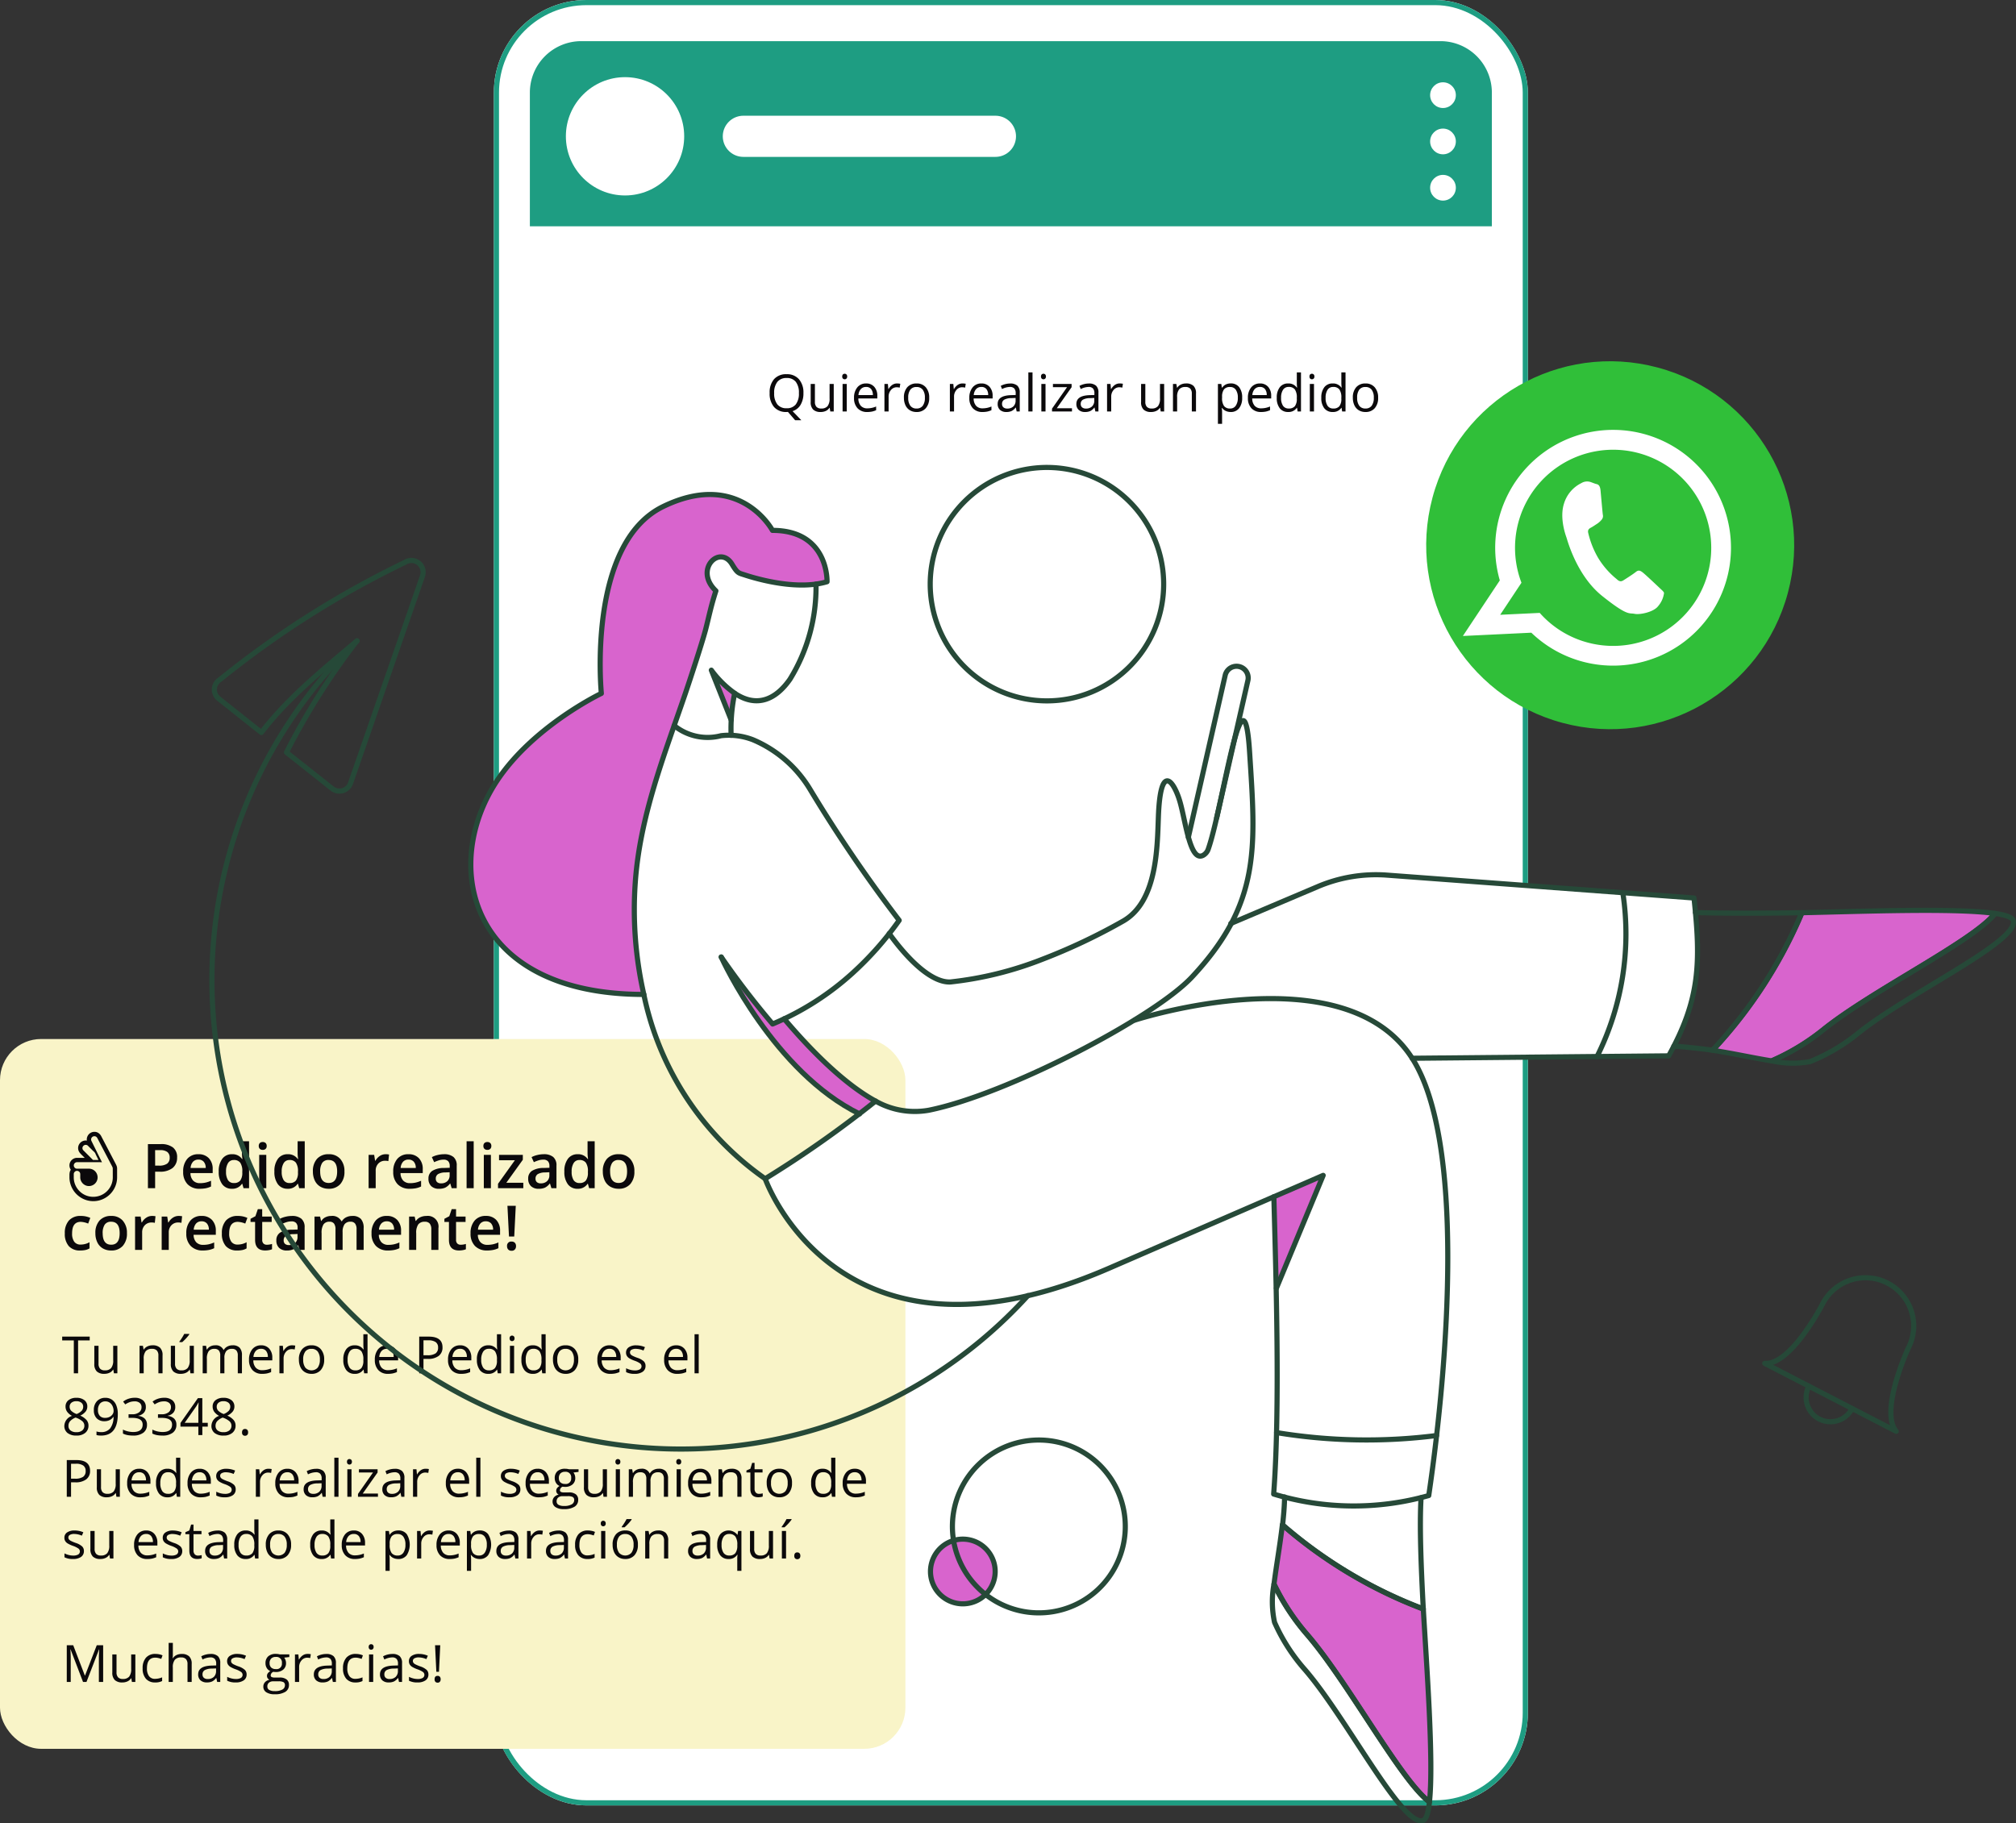 <svg xmlns="http://www.w3.org/2000/svg" width="391.887" height="354.492" viewBox="0 0 391.887 354.492">
  <rect x="0" y="0" width="391.887" height="354.492" fill="#333333" stroke="none"/>
  <g id="Grupo_20372" data-name="Grupo 20372" transform="translate(-139 -865)">
    <g id="Grupo_20365" data-name="Grupo 20365">
      <g id="Rectángulo_3337" data-name="Rectángulo 3337" transform="translate(235 865)" fill="#fff" stroke="#1e9d82" stroke-width="1">
        <rect width="201" height="351" rx="18" stroke="none"/>
        <rect x="0.5" y="0.5" width="200" height="350" rx="17.5" fill="none"/>
      </g>
      <path id="Rectángulo_3338" data-name="Rectángulo 3338" d="M10,0H177a10,10,0,0,1,10,10V36a0,0,0,0,1,0,0H0a0,0,0,0,1,0,0V10A10,10,0,0,1,10,0Z" transform="translate(242 873)" fill="#1e9d82"/>
      <circle id="Elipse_779" data-name="Elipse 779" cx="11.5" cy="11.5" r="11.5" transform="translate(249 880)" fill="#fff"/>
      <g id="Grupo_13929" data-name="Grupo 13929" transform="translate(0 64)">
        <circle id="Elipse_780" data-name="Elipse 780" cx="2.5" cy="2.5" r="2.5" transform="translate(417 817)" fill="#fff"/>
        <circle id="Elipse_781" data-name="Elipse 781" cx="2.5" cy="2.5" r="2.5" transform="translate(417 826)" fill="#fff"/>
        <circle id="Elipse_782" data-name="Elipse 782" cx="2.5" cy="2.5" r="2.5" transform="translate(417 835)" fill="#fff"/>
      </g>
      <line id="Línea_1422" data-name="Línea 1422" x2="49" transform="translate(283.5 891.5)" fill="none" stroke="#fff" stroke-linecap="round" stroke-width="8"/>
    </g>
    <rect id="Rectángulo_3340" data-name="Rectángulo 3340" width="176" height="138" rx="8" transform="translate(139 1067)" fill="#f9f4c8"/>
    <path id="Trazado_17395" data-name="Trazado 17395" d="M7.178-3.579A4.326,4.326,0,0,1,6.626-1.3,2.75,2.75,0,0,1,5.068-.068L6.768,1.7H5.562L4.17.088,3.9.1A3.086,3.086,0,0,1,1.467-.867,3.962,3.962,0,0,1,.61-3.589a3.912,3.912,0,0,1,.859-2.7,3.107,3.107,0,0,1,2.441-.959,3.041,3.041,0,0,1,2.4.977A3.926,3.926,0,0,1,7.178-3.579Zm-5.688,0a3.388,3.388,0,0,0,.618,2.2A2.192,2.192,0,0,0,3.9-.63a2.171,2.171,0,0,0,1.792-.747,3.435,3.435,0,0,0,.605-2.2,3.408,3.408,0,0,0-.6-2.185,2.161,2.161,0,0,0-1.785-.745,2.2,2.2,0,0,0-1.8.75A3.353,3.353,0,0,0,1.489-3.579Zm7.92-1.772V-1.88a1.4,1.4,0,0,0,.3.977,1.213,1.213,0,0,0,.933.322,1.522,1.522,0,0,0,1.228-.459,2.315,2.315,0,0,0,.388-1.5V-5.352h.811V0H12.4L12.28-.718h-.044a1.616,1.616,0,0,1-.691.605A2.322,2.322,0,0,1,10.537.1,2.046,2.046,0,0,1,9.075-.366a1.975,1.975,0,0,1-.486-1.484v-3.5ZM15.6,0h-.811V-5.352H15.6Zm-.879-6.8a.538.538,0,0,1,.137-.408.478.478,0,0,1,.342-.129.478.478,0,0,1,.337.132.529.529,0,0,1,.142.405.537.537,0,0,1-.142.408.473.473,0,0,1-.337.134.468.468,0,0,1-.342-.134A.548.548,0,0,1,14.717-6.8ZM19.575.1A2.459,2.459,0,0,1,17.7-.625a2.8,2.8,0,0,1-.686-2.007,3.1,3.1,0,0,1,.637-2.056,2.117,2.117,0,0,1,1.711-.762,2.018,2.018,0,0,1,1.592.662,2.536,2.536,0,0,1,.586,1.746v.513H17.856A2.121,2.121,0,0,0,18.333-1.1,1.647,1.647,0,0,0,19.6-.61a4.31,4.31,0,0,0,1.709-.361v.723A4.289,4.289,0,0,1,20.5.017,4.569,4.569,0,0,1,19.575.1Zm-.22-4.868a1.324,1.324,0,0,0-1.028.42,1.936,1.936,0,0,0-.452,1.162h2.8a1.782,1.782,0,0,0-.342-1.174A1.2,1.2,0,0,0,19.355-4.771Zm6.011-.679a3.172,3.172,0,0,1,.64.059l-.112.752a2.761,2.761,0,0,0-.586-.073,1.426,1.426,0,0,0-1.111.527,1.923,1.923,0,0,0-.461,1.313V0h-.811V-5.352h.669l.093.991h.039a2.352,2.352,0,0,1,.718-.806A1.616,1.616,0,0,1,25.366-5.449Zm6.26,2.769a2.952,2.952,0,0,1-.659,2.043A2.322,2.322,0,0,1,29.146.1a2.412,2.412,0,0,1-1.274-.337,2.224,2.224,0,0,1-.859-.967,3.369,3.369,0,0,1-.3-1.475,2.948,2.948,0,0,1,.654-2.039,2.314,2.314,0,0,1,1.816-.73,2.264,2.264,0,0,1,1.785.747A2.939,2.939,0,0,1,31.626-2.681Zm-4.077,0a2.54,2.54,0,0,0,.41,1.563,1.424,1.424,0,0,0,1.206.537,1.433,1.433,0,0,0,1.208-.535,2.527,2.527,0,0,0,.413-1.565,2.486,2.486,0,0,0-.413-1.55,1.45,1.45,0,0,0-1.218-.53,1.427,1.427,0,0,0-1.2.522A2.514,2.514,0,0,0,27.549-2.681ZM38.086-5.449a3.172,3.172,0,0,1,.64.059l-.112.752a2.761,2.761,0,0,0-.586-.073,1.426,1.426,0,0,0-1.111.527,1.923,1.923,0,0,0-.461,1.313V0h-.811V-5.352h.669l.093.991h.039a2.352,2.352,0,0,1,.718-.806A1.616,1.616,0,0,1,38.086-5.449ZM41.987.1a2.459,2.459,0,0,1-1.873-.723,2.8,2.8,0,0,1-.686-2.007,3.1,3.1,0,0,1,.637-2.056,2.117,2.117,0,0,1,1.711-.762,2.018,2.018,0,0,1,1.592.662,2.536,2.536,0,0,1,.586,1.746v.513H40.269A2.121,2.121,0,0,0,40.745-1.1a1.647,1.647,0,0,0,1.272.488,4.31,4.31,0,0,0,1.709-.361v.723a4.289,4.289,0,0,1-.813.266A4.569,4.569,0,0,1,41.987.1Zm-.22-4.868a1.324,1.324,0,0,0-1.028.42,1.936,1.936,0,0,0-.452,1.162h2.8a1.782,1.782,0,0,0-.342-1.174A1.2,1.2,0,0,0,41.768-4.771ZM48.628,0l-.161-.762h-.039a2.252,2.252,0,0,1-.8.681A2.433,2.433,0,0,1,46.636.1a1.787,1.787,0,0,1-1.248-.41,1.5,1.5,0,0,1-.452-1.167q0-1.621,2.593-1.7l.908-.029V-3.54a1.357,1.357,0,0,0-.271-.93,1.115,1.115,0,0,0-.867-.3,3.531,3.531,0,0,0-1.514.41l-.249-.62a3.809,3.809,0,0,1,.867-.337,3.754,3.754,0,0,1,.945-.122,2.039,2.039,0,0,1,1.418.425,1.773,1.773,0,0,1,.461,1.362V0ZM46.8-.571a1.645,1.645,0,0,0,1.189-.415,1.535,1.535,0,0,0,.432-1.162v-.483l-.811.034a2.948,2.948,0,0,0-1.394.3.905.905,0,0,0-.427.828.835.835,0,0,0,.266.669A1.1,1.1,0,0,0,46.8-.571ZM51.709,0H50.9V-7.6h.811Zm2.529,0h-.811V-5.352h.811Zm-.879-6.8a.538.538,0,0,1,.137-.408.478.478,0,0,1,.342-.129.478.478,0,0,1,.337.132.529.529,0,0,1,.142.405.537.537,0,0,1-.142.408.473.473,0,0,1-.337.134.468.468,0,0,1-.342-.134A.548.548,0,0,1,53.359-6.8ZM59.38,0H55.5V-.552l2.92-4.17H55.679v-.63h3.628v.63L56.426-.63H59.38Zm4.546,0-.161-.762h-.039a2.252,2.252,0,0,1-.8.681A2.433,2.433,0,0,1,61.934.1a1.787,1.787,0,0,1-1.248-.41,1.5,1.5,0,0,1-.452-1.167q0-1.621,2.593-1.7l.908-.029V-3.54a1.357,1.357,0,0,0-.271-.93,1.115,1.115,0,0,0-.867-.3,3.531,3.531,0,0,0-1.514.41l-.249-.62a3.809,3.809,0,0,1,.867-.337,3.754,3.754,0,0,1,.945-.122,2.039,2.039,0,0,1,1.418.425,1.773,1.773,0,0,1,.461,1.362V0ZM62.095-.571a1.645,1.645,0,0,0,1.189-.415,1.535,1.535,0,0,0,.432-1.162v-.483l-.811.034a2.948,2.948,0,0,0-1.394.3.905.905,0,0,0-.427.828A.835.835,0,0,0,61.35-.8,1.1,1.1,0,0,0,62.095-.571Zm6.543-4.878a3.172,3.172,0,0,1,.64.059l-.112.752a2.761,2.761,0,0,0-.586-.073,1.426,1.426,0,0,0-1.111.527,1.923,1.923,0,0,0-.461,1.313V0H66.2V-5.352h.669l.093.991H67a2.353,2.353,0,0,1,.718-.806A1.616,1.616,0,0,1,68.638-5.449Zm5,.1V-1.88a1.4,1.4,0,0,0,.3.977,1.213,1.213,0,0,0,.933.322A1.522,1.522,0,0,0,76.1-1.04a2.315,2.315,0,0,0,.388-1.5V-5.352h.811V0h-.669l-.117-.718h-.044a1.616,1.616,0,0,1-.691.605A2.322,2.322,0,0,1,74.766.1,2.046,2.046,0,0,1,73.3-.366a1.975,1.975,0,0,1-.486-1.484v-3.5ZM82.676,0V-3.462a1.4,1.4,0,0,0-.3-.977,1.213,1.213,0,0,0-.933-.322,1.538,1.538,0,0,0-1.23.454,2.293,2.293,0,0,0-.391,1.5V0h-.811V-5.352h.659l.132.732h.039a1.655,1.655,0,0,1,.7-.613,2.269,2.269,0,0,1,1-.217A2.033,2.033,0,0,1,83-4.983a1.985,1.985,0,0,1,.488,1.492V0Zm7.563.1A2.316,2.316,0,0,1,89.285-.1a1.8,1.8,0,0,1-.725-.593H88.5A7.178,7.178,0,0,1,88.56.2V2.4h-.811V-5.352h.659l.112.732h.039a1.882,1.882,0,0,1,.728-.635,2.212,2.212,0,0,1,.952-.2,1.978,1.978,0,0,1,1.643.728,3.2,3.2,0,0,1,.579,2.041,3.184,3.184,0,0,1-.588,2.048A1.981,1.981,0,0,1,90.239.1Zm-.117-4.858a1.436,1.436,0,0,0-1.187.454,2.337,2.337,0,0,0-.376,1.445v.181a2.678,2.678,0,0,0,.376,1.614,1.43,1.43,0,0,0,1.206.486,1.254,1.254,0,0,0,1.086-.562,2.663,2.663,0,0,0,.393-1.548,2.563,2.563,0,0,0-.393-1.536A1.293,1.293,0,0,0,90.122-4.761ZM96.138.1a2.459,2.459,0,0,1-1.873-.723,2.8,2.8,0,0,1-.686-2.007,3.1,3.1,0,0,1,.637-2.056,2.117,2.117,0,0,1,1.711-.762,2.018,2.018,0,0,1,1.592.662,2.536,2.536,0,0,1,.586,1.746v.513H94.419A2.121,2.121,0,0,0,94.9-1.1a1.647,1.647,0,0,0,1.272.488,4.31,4.31,0,0,0,1.709-.361v.723a4.289,4.289,0,0,1-.813.266A4.569,4.569,0,0,1,96.138.1Zm-.22-4.868a1.324,1.324,0,0,0-1.028.42,1.936,1.936,0,0,0-.452,1.162h2.8a1.782,1.782,0,0,0-.342-1.174A1.2,1.2,0,0,0,95.918-4.771ZM103.13-.718h-.044a1.9,1.9,0,0,1-1.68.815A1.987,1.987,0,0,1,99.773-.62a3.159,3.159,0,0,1-.583-2.041,3.213,3.213,0,0,1,.586-2.056,1.972,1.972,0,0,1,1.631-.732,1.946,1.946,0,0,1,1.67.791h.063l-.034-.386-.02-.376V-7.6h.811V0h-.659Zm-1.621.137a1.476,1.476,0,0,0,1.2-.452,2.282,2.282,0,0,0,.374-1.458v-.171a2.685,2.685,0,0,0-.378-1.624,1.437,1.437,0,0,0-1.208-.486,1.241,1.241,0,0,0-1.091.554,2.756,2.756,0,0,0-.378,1.565,2.642,2.642,0,0,0,.376,1.548A1.273,1.273,0,0,0,101.509-.581ZM106.426,0h-.811V-5.352h.811Zm-.879-6.8a.538.538,0,0,1,.137-.408.478.478,0,0,1,.342-.129.478.478,0,0,1,.337.132.529.529,0,0,1,.142.405.537.537,0,0,1-.142.408.473.473,0,0,1-.337.134.468.468,0,0,1-.342-.134A.548.548,0,0,1,105.547-6.8Zm6.24,6.084h-.044a1.9,1.9,0,0,1-1.68.815A1.987,1.987,0,0,1,108.43-.62a3.159,3.159,0,0,1-.583-2.041,3.213,3.213,0,0,1,.586-2.056,1.972,1.972,0,0,1,1.631-.732,1.946,1.946,0,0,1,1.67.791h.063l-.034-.386-.02-.376V-7.6h.811V0h-.659Zm-1.621.137a1.476,1.476,0,0,0,1.2-.452,2.282,2.282,0,0,0,.374-1.458v-.171a2.685,2.685,0,0,0-.378-1.624,1.437,1.437,0,0,0-1.208-.486,1.241,1.241,0,0,0-1.091.554,2.756,2.756,0,0,0-.378,1.565,2.642,2.642,0,0,0,.376,1.548A1.273,1.273,0,0,0,110.166-.581Zm8.726-2.1a2.952,2.952,0,0,1-.659,2.043A2.322,2.322,0,0,1,116.411.1a2.412,2.412,0,0,1-1.274-.337,2.224,2.224,0,0,1-.859-.967,3.369,3.369,0,0,1-.3-1.475,2.948,2.948,0,0,1,.654-2.039,2.314,2.314,0,0,1,1.816-.73,2.264,2.264,0,0,1,1.785.747A2.939,2.939,0,0,1,118.892-2.681Zm-4.077,0a2.54,2.54,0,0,0,.41,1.563,1.424,1.424,0,0,0,1.206.537,1.433,1.433,0,0,0,1.208-.535,2.527,2.527,0,0,0,.413-1.565,2.487,2.487,0,0,0-.413-1.55,1.45,1.45,0,0,0-1.218-.53,1.427,1.427,0,0,0-1.2.522A2.514,2.514,0,0,0,114.814-2.681Z" transform="translate(288 945)" fill="#0b090b"/>
    <g id="Grupo_13935" data-name="Grupo 13935" transform="translate(4.367 54.204)">
      <circle id="Elipse_783" data-name="Elipse 783" cx="35.76" cy="35.76" r="35.76" transform="translate(422.348 873) rotate(15)" fill="#30bf39"/>
      <g id="Grupo_13934" data-name="Grupo 13934" transform="translate(431.176 889) rotate(15)">
        <path id="Trazado_14883" data-name="Trazado 14883" d="M34.509,28.124c-.574-.314-3.4-1.837-3.926-2.052s-.916-.328-1.328.244-1.583,1.845-1.936,2.222-.7.414-1.275.1a16.006,16.006,0,0,1-4.595-3.08,17.6,17.6,0,0,1-3.1-4.172c-.321-.6,0-.9.3-1.184.274-.253.611-.663.917-.992a4.023,4.023,0,0,0,.621-.954,1.076,1.076,0,0,0-.011-1.026c-.135-.3-1.2-3.22-1.64-4.409s-.938-1.013-1.279-1.026-.729-.075-1.119-.09a2.146,2.146,0,0,0-1.587.673,6.556,6.556,0,0,0-2.231,4.8c-.109,2.878,1.883,5.738,2.161,6.138s3.8,6.641,9.66,9.206,5.892,1.784,6.966,1.727,3.514-1.287,4.055-2.634a4.889,4.889,0,0,0,.445-2.767c-.138-.249-.523-.411-1.1-.725ZM23.763,42a18.962,18.962,0,0,1-10.494-3.156L5.937,41.187,8.32,34.1A19.07,19.07,0,1,1,23.763,42Zm0-42A22.92,22.92,0,0,0,4.137,34.75L0,47.045l12.687-4.061A22.919,22.919,0,1,0,23.763,0Z" fill="#fff" fill-rule="evenodd"/>
      </g>
    </g>
    <path id="Trazado_17396" data-name="Trazado 17396" d="M6.346,2.049a1.368,1.368,0,0,1,.794.231,1.69,1.69,0,0,1,.542.624l2.824,5.408a3.115,3.115,0,0,1,.19.431,1.439,1.439,0,0,1,.067.466V10.9a4.478,4.478,0,0,1-.167,1.228,4.734,4.734,0,0,1-.469,1.1A4.637,4.637,0,0,1,8.467,14.89a4.734,4.734,0,0,1-1.1.469,4.606,4.606,0,0,1-2.458,0,4.664,4.664,0,0,1-1.1-.469,4.732,4.732,0,0,1-.937-.724,4.567,4.567,0,0,1-.727-.937,4.734,4.734,0,0,1-.469-1.1A4.478,4.478,0,0,1,1.5,10.9q0-.111,0-.22t0-.226a2.733,2.733,0,0,1,.05-.536,1.333,1.333,0,0,1,.22-.5A1.432,1.432,0,0,1,1.5,8.576,1.4,1.4,0,0,1,1.617,8,1.5,1.5,0,0,1,2.4,7.223a1.4,1.4,0,0,1,.571-.117h1.5q-.217-.217-.434-.425T3.615,6.25A1.761,1.761,0,0,1,3.3,5.77a1.373,1.373,0,0,1-.114-.562A1.424,1.424,0,0,1,3.3,4.633a1.5,1.5,0,0,1,.316-.469,1.472,1.472,0,0,1,1.043-.428,1.54,1.54,0,0,1,.229.018,1.463,1.463,0,0,1-.018-.229,1.424,1.424,0,0,1,.117-.574,1.485,1.485,0,0,1,.785-.785A1.424,1.424,0,0,1,6.346,2.049ZM9.92,9.209a.693.693,0,0,0-.038-.246,2.117,2.117,0,0,0-.1-.223L6.926,3.273A.807.807,0,0,0,6.691,3a.571.571,0,0,0-.346-.1.616.616,0,0,0-.249.05.641.641,0,0,0-.2.135.632.632,0,0,0-.135.2.623.623,0,0,0-.05.246.719.719,0,0,0,.012.129.548.548,0,0,0,.041.129q.018.041.117.24t.246.5q.146.3.331.668t.369.75q.185.381.363.741l.319.642.226.451.085.17H2.971a.6.6,0,0,0-.243.05.617.617,0,0,0-.2.138.678.678,0,0,0-.135.2.619.619,0,0,0,0,.486.678.678,0,0,0,.135.2.617.617,0,0,0,.2.138.6.6,0,0,0,.243.05h2.32a1.635,1.635,0,0,1,.656.132,1.686,1.686,0,0,1,.894.9,1.7,1.7,0,0,1,0,1.313,1.679,1.679,0,0,1-.9.9,1.641,1.641,0,0,1-.653.132,1.61,1.61,0,0,1-.653-.135,1.724,1.724,0,0,1-.9-.9A1.59,1.59,0,0,1,3.6,10.9v-.633a.623.623,0,0,0-.05-.246.619.619,0,0,0-.337-.337.623.623,0,0,0-.246-.05.6.6,0,0,0-.243.05.617.617,0,0,0-.2.138.678.678,0,0,0-.135.2.6.6,0,0,0-.05.243V10.9a3.661,3.661,0,0,0,.3,1.474,3.882,3.882,0,0,0,.812,1.2,3.772,3.772,0,0,0,1.2.812,3.825,3.825,0,0,0,2.95,0A3.8,3.8,0,0,0,9.624,12.37a3.692,3.692,0,0,0,.3-1.474Zm-5.895-4a.608.608,0,0,0,.188.445L6.082,7.521H7.143l-.469-.949a2.022,2.022,0,0,1-.108-.243A.926.926,0,0,0,6.439,6.1a1.36,1.36,0,0,0-.214-.231q-.114-.1-.231-.214L5.1,4.762A.6.6,0,0,0,4.9,4.627a.641.641,0,0,0-.24-.047.6.6,0,0,0-.243.05.678.678,0,0,0-.2.135.617.617,0,0,0-.138.2A.6.6,0,0,0,4.025,5.207Zm18.4,1.816a2.5,2.5,0,0,1-.879,2.057,3.872,3.872,0,0,1-2.5.715h-.891V13h-1.4V4.434h2.467a3.732,3.732,0,0,1,2.405.656A2.356,2.356,0,0,1,22.43,7.023ZM18.158,8.617H18.9a2.666,2.666,0,0,0,1.582-.375,1.365,1.365,0,0,0,.5-1.172,1.33,1.33,0,0,0-.451-1.1,2.228,2.228,0,0,0-1.406-.363h-.973Zm8.666,4.5a3.135,3.135,0,0,1-2.364-.882,3.348,3.348,0,0,1-.853-2.429,3.673,3.673,0,0,1,.791-2.5A2.732,2.732,0,0,1,26.572,6.4a2.67,2.67,0,0,1,2.027.779,2.978,2.978,0,0,1,.744,2.145v.744H25.025a2.129,2.129,0,0,0,.51,1.45,1.776,1.776,0,0,0,1.354.507,5,5,0,0,0,1.069-.108,5.605,5.605,0,0,0,1.063-.36v1.119a4.228,4.228,0,0,1-1.02.34A6.252,6.252,0,0,1,26.824,13.117Zm-.252-5.672a1.383,1.383,0,0,0-1.052.416,1.983,1.983,0,0,0-.472,1.213H27.99A1.794,1.794,0,0,0,27.6,7.858,1.323,1.323,0,0,0,26.572,7.445Zm6.521,5.672a2.257,2.257,0,0,1-1.893-.879,3.95,3.95,0,0,1-.68-2.467A3.963,3.963,0,0,1,31.21,7.29,2.279,2.279,0,0,1,33.117,6.4a2.234,2.234,0,0,1,1.945.943h.07a8.254,8.254,0,0,1-.1-1.1V3.883h1.383V13H35.338l-.24-.85h-.064A2.2,2.2,0,0,1,33.094,13.117ZM33.463,12a1.5,1.5,0,0,0,1.236-.478,2.514,2.514,0,0,0,.4-1.55V9.783a2.9,2.9,0,0,0-.4-1.74,1.478,1.478,0,0,0-1.248-.516,1.266,1.266,0,0,0-1.119.589,3.018,3.018,0,0,0-.393,1.679,2.942,2.942,0,0,0,.381,1.644A1.286,1.286,0,0,0,33.463,12Zm6.3,1H38.385V6.52h1.377ZM38.3,4.8a.762.762,0,0,1,.2-.568.788.788,0,0,1,.577-.2.771.771,0,0,1,.565.2.762.762,0,0,1,.2.568.748.748,0,0,1-.2.554.764.764,0,0,1-.565.2.781.781,0,0,1-.577-.2A.748.748,0,0,1,38.3,4.8Zm5.613,8.314a2.257,2.257,0,0,1-1.893-.879,3.95,3.95,0,0,1-.68-2.467,3.963,3.963,0,0,1,.688-2.481A2.279,2.279,0,0,1,43.939,6.4a2.234,2.234,0,0,1,1.945.943h.07a8.254,8.254,0,0,1-.1-1.1V3.883h1.383V13H46.16l-.24-.85h-.064A2.2,2.2,0,0,1,43.916,13.117ZM44.285,12a1.5,1.5,0,0,0,1.236-.478,2.514,2.514,0,0,0,.4-1.55V9.783a2.9,2.9,0,0,0-.4-1.74,1.478,1.478,0,0,0-1.248-.516,1.266,1.266,0,0,0-1.119.589,3.018,3.018,0,0,0-.393,1.679,2.942,2.942,0,0,0,.381,1.644A1.286,1.286,0,0,0,44.285,12Zm10.67-2.256a3.537,3.537,0,0,1-.814,2.479,2.918,2.918,0,0,1-2.268.891,3.107,3.107,0,0,1-1.605-.41A2.708,2.708,0,0,1,49.2,11.529a4.011,4.011,0,0,1-.375-1.781,3.513,3.513,0,0,1,.809-2.461A2.932,2.932,0,0,1,51.908,6.4a2.855,2.855,0,0,1,2.227.905A3.5,3.5,0,0,1,54.955,9.748Zm-4.717,0q0,2.244,1.658,2.244,1.641,0,1.641-2.244,0-2.221-1.652-2.221a1.409,1.409,0,0,0-1.257.574A2.922,2.922,0,0,0,50.238,9.748ZM62.941,6.4a3.315,3.315,0,0,1,.686.059l-.135,1.283a2.6,2.6,0,0,0-.609-.07,1.763,1.763,0,0,0-1.339.539,1.949,1.949,0,0,0-.513,1.4V13H59.654V6.52h1.078l.182,1.143h.07a2.568,2.568,0,0,1,.841-.92A2,2,0,0,1,62.941,6.4Zm4.717,6.715a3.135,3.135,0,0,1-2.364-.882,3.348,3.348,0,0,1-.853-2.429,3.673,3.673,0,0,1,.791-2.5A2.732,2.732,0,0,1,67.406,6.4a2.67,2.67,0,0,1,2.027.779,2.978,2.978,0,0,1,.744,2.145v.744H65.859a2.129,2.129,0,0,0,.51,1.45,1.776,1.776,0,0,0,1.354.507,5,5,0,0,0,1.069-.108,5.605,5.605,0,0,0,1.063-.36v1.119a4.228,4.228,0,0,1-1.02.34A6.252,6.252,0,0,1,67.658,13.117Zm-.252-5.672a1.383,1.383,0,0,0-1.052.416,1.983,1.983,0,0,0-.472,1.213h2.941a1.794,1.794,0,0,0-.387-1.216A1.323,1.323,0,0,0,67.406,7.445ZM75.8,13l-.275-.9h-.047a2.655,2.655,0,0,1-.943.806,2.983,2.983,0,0,1-1.219.214,2.063,2.063,0,0,1-1.491-.516,1.929,1.929,0,0,1-.536-1.459,1.713,1.713,0,0,1,.744-1.512A4.291,4.291,0,0,1,74.3,9.074l1.119-.035V8.693a1.31,1.31,0,0,0-.29-.929,1.183,1.183,0,0,0-.9-.308,3.11,3.11,0,0,0-.955.146,7.207,7.207,0,0,0-.879.346l-.445-.984A4.793,4.793,0,0,1,73.1,6.546,5.312,5.312,0,0,1,74.285,6.4a2.8,2.8,0,0,1,1.866.539,2.111,2.111,0,0,1,.63,1.693V13Zm-2.051-.937a1.706,1.706,0,0,0,1.2-.419,1.519,1.519,0,0,0,.454-1.175V9.906l-.832.035a2.847,2.847,0,0,0-1.415.325.988.988,0,0,0-.442.888.866.866,0,0,0,.258.671A1.108,1.108,0,0,0,73.746,12.063ZM80.08,13H78.7V3.883H80.08Zm3.346,0H82.049V6.52h1.377ZM81.967,4.8a.762.762,0,0,1,.2-.568.788.788,0,0,1,.577-.2.771.771,0,0,1,.565.2.762.762,0,0,1,.2.568.748.748,0,0,1-.2.554.764.764,0,0,1-.565.2.781.781,0,0,1-.577-.2A.748.748,0,0,1,81.967,4.8ZM89.725,13H84.809v-.85l3.275-4.576H85.008V6.52h4.623V7.48l-3.205,4.465h3.3Zm5.461,0-.275-.9h-.047a2.655,2.655,0,0,1-.943.806,2.983,2.983,0,0,1-1.219.214A2.063,2.063,0,0,1,91.21,12.6a1.929,1.929,0,0,1-.536-1.459,1.713,1.713,0,0,1,.744-1.512,4.291,4.291,0,0,1,2.268-.557L94.8,9.039V8.693a1.31,1.31,0,0,0-.29-.929,1.183,1.183,0,0,0-.9-.308,3.11,3.11,0,0,0-.955.146,7.207,7.207,0,0,0-.879.346l-.445-.984a4.793,4.793,0,0,1,1.154-.419A5.312,5.312,0,0,1,93.674,6.4a2.8,2.8,0,0,1,1.866.539,2.111,2.111,0,0,1,.63,1.693V13Zm-2.051-.937a1.706,1.706,0,0,0,1.2-.419,1.519,1.519,0,0,0,.454-1.175V9.906l-.832.035a2.847,2.847,0,0,0-1.415.325.988.988,0,0,0-.442.888.866.866,0,0,0,.258.671A1.108,1.108,0,0,0,93.135,12.063Zm7.143,1.055a2.257,2.257,0,0,1-1.893-.879,3.95,3.95,0,0,1-.68-2.467,3.963,3.963,0,0,1,.688-2.481A2.279,2.279,0,0,1,100.3,6.4a2.234,2.234,0,0,1,1.945.943h.07a8.254,8.254,0,0,1-.1-1.1V3.883H103.6V13h-1.078l-.24-.85h-.064A2.2,2.2,0,0,1,100.277,13.117ZM100.646,12a1.5,1.5,0,0,0,1.236-.478,2.514,2.514,0,0,0,.4-1.55V9.783a2.9,2.9,0,0,0-.4-1.74,1.478,1.478,0,0,0-1.248-.516,1.266,1.266,0,0,0-1.119.589,3.018,3.018,0,0,0-.393,1.679,2.942,2.942,0,0,0,.381,1.644A1.286,1.286,0,0,0,100.646,12Zm10.67-2.256a3.537,3.537,0,0,1-.814,2.479,2.918,2.918,0,0,1-2.268.891,3.107,3.107,0,0,1-1.605-.41,2.708,2.708,0,0,1-1.072-1.178,4.011,4.011,0,0,1-.375-1.781,3.513,3.513,0,0,1,.809-2.461A2.932,2.932,0,0,1,108.27,6.4a2.855,2.855,0,0,1,2.227.905A3.5,3.5,0,0,1,111.316,9.748Zm-4.717,0q0,2.244,1.658,2.244,1.641,0,1.641-2.244,0-2.221-1.652-2.221a1.409,1.409,0,0,0-1.257.574A2.922,2.922,0,0,0,106.6,9.748ZM3.6,25.117a2.837,2.837,0,0,1-2.235-.858A3.586,3.586,0,0,1,.6,21.795a3.607,3.607,0,0,1,.8-2.514A2.967,2.967,0,0,1,3.709,18.4a4.332,4.332,0,0,1,1.846.381l-.416,1.107a4.17,4.17,0,0,0-1.441-.34q-1.682,0-1.682,2.232a2.673,2.673,0,0,0,.419,1.638,1.45,1.45,0,0,0,1.228.548,3.522,3.522,0,0,0,1.74-.457v1.2a2.719,2.719,0,0,1-.788.311A4.729,4.729,0,0,1,3.6,25.117Zm9.076-3.369a3.537,3.537,0,0,1-.814,2.479,2.918,2.918,0,0,1-2.268.891,3.107,3.107,0,0,1-1.605-.41,2.708,2.708,0,0,1-1.072-1.178,4.011,4.011,0,0,1-.375-1.781,3.513,3.513,0,0,1,.809-2.461A2.932,2.932,0,0,1,9.627,18.4a2.855,2.855,0,0,1,2.227.905A3.5,3.5,0,0,1,12.674,21.748Zm-4.717,0q0,2.244,1.658,2.244,1.641,0,1.641-2.244,0-2.221-1.652-2.221a1.409,1.409,0,0,0-1.257.574A2.922,2.922,0,0,0,7.957,21.748ZM17.543,18.4a3.315,3.315,0,0,1,.686.059l-.135,1.283a2.6,2.6,0,0,0-.609-.07,1.763,1.763,0,0,0-1.339.539,1.949,1.949,0,0,0-.513,1.4V25H14.256V18.52h1.078l.182,1.143h.07a2.568,2.568,0,0,1,.841-.92A2,2,0,0,1,17.543,18.4Zm5.174,0a3.315,3.315,0,0,1,.686.059l-.135,1.283a2.6,2.6,0,0,0-.609-.07,1.763,1.763,0,0,0-1.339.539,1.949,1.949,0,0,0-.513,1.4V25H19.43V18.52h1.078l.182,1.143h.07a2.568,2.568,0,0,1,.841-.92A2,2,0,0,1,22.717,18.4Zm4.717,6.715a3.135,3.135,0,0,1-2.364-.882,3.348,3.348,0,0,1-.853-2.429,3.673,3.673,0,0,1,.791-2.5,2.732,2.732,0,0,1,2.174-.908,2.67,2.67,0,0,1,2.027.779,2.978,2.978,0,0,1,.744,2.145v.744H25.635a2.129,2.129,0,0,0,.51,1.45,1.776,1.776,0,0,0,1.354.507,5,5,0,0,0,1.069-.108,5.605,5.605,0,0,0,1.063-.36v1.119a4.228,4.228,0,0,1-1.02.34A6.252,6.252,0,0,1,27.434,25.117Zm-.252-5.672a1.383,1.383,0,0,0-1.052.416,1.983,1.983,0,0,0-.472,1.213H28.6a1.794,1.794,0,0,0-.387-1.216A1.323,1.323,0,0,0,27.182,19.445Zm6.949,5.672a2.837,2.837,0,0,1-2.235-.858,3.586,3.586,0,0,1-.765-2.464,3.607,3.607,0,0,1,.8-2.514,2.967,2.967,0,0,1,2.312-.879,4.332,4.332,0,0,1,1.846.381l-.416,1.107a4.17,4.17,0,0,0-1.441-.34q-1.682,0-1.682,2.232a2.673,2.673,0,0,0,.419,1.638,1.45,1.45,0,0,0,1.228.548,3.522,3.522,0,0,0,1.74-.457v1.2a2.719,2.719,0,0,1-.788.311A4.729,4.729,0,0,1,34.131,25.117ZM39.873,24a3.349,3.349,0,0,0,1.008-.158v1.037a2.78,2.78,0,0,1-.589.167,4.057,4.057,0,0,1-.747.067q-1.957,0-1.957-2.062V19.563H36.7v-.609l.949-.5.469-1.371h.85V18.52h1.846v1.043H38.971v3.469a.973.973,0,0,0,.249.735A.908.908,0,0,0,39.873,24Zm6.357,1-.275-.9h-.047a2.655,2.655,0,0,1-.943.806,2.983,2.983,0,0,1-1.219.214,2.063,2.063,0,0,1-1.491-.516,1.929,1.929,0,0,1-.536-1.459,1.713,1.713,0,0,1,.744-1.512,4.291,4.291,0,0,1,2.268-.557l1.119-.035v-.346a1.31,1.31,0,0,0-.29-.929,1.183,1.183,0,0,0-.9-.308,3.11,3.11,0,0,0-.955.146,7.207,7.207,0,0,0-.879.346l-.445-.984a4.792,4.792,0,0,1,1.154-.419,5.312,5.312,0,0,1,1.184-.144,2.8,2.8,0,0,1,1.866.539,2.111,2.111,0,0,1,.63,1.693V25Zm-2.051-.937a1.706,1.706,0,0,0,1.2-.419,1.519,1.519,0,0,0,.454-1.175v-.562l-.832.035a2.847,2.847,0,0,0-1.415.325.988.988,0,0,0-.442.888.866.866,0,0,0,.258.671A1.108,1.108,0,0,0,44.18,24.063ZM54.6,25H53.215V21a1.812,1.812,0,0,0-.281-1.11,1.038,1.038,0,0,0-.879-.366,1.341,1.341,0,0,0-1.169.519,3.042,3.042,0,0,0-.372,1.726V25H49.137V18.52h1.078l.193.85h.07a1.8,1.8,0,0,1,.782-.715,2.522,2.522,0,0,1,1.128-.252,1.971,1.971,0,0,1,1.98,1.02h.094a1.976,1.976,0,0,1,.809-.75,2.566,2.566,0,0,1,1.2-.27,2.177,2.177,0,0,1,1.69.586,2.6,2.6,0,0,1,.53,1.787V25H57.311V21a1.8,1.8,0,0,0-.284-1.11,1.046,1.046,0,0,0-.882-.366,1.367,1.367,0,0,0-1.175.5,2.582,2.582,0,0,0-.372,1.538Zm8.842.117a3.135,3.135,0,0,1-2.364-.882,3.348,3.348,0,0,1-.853-2.429,3.673,3.673,0,0,1,.791-2.5,2.732,2.732,0,0,1,2.174-.908,2.67,2.67,0,0,1,2.027.779,2.978,2.978,0,0,1,.744,2.145v.744H61.641a2.129,2.129,0,0,0,.51,1.45,1.776,1.776,0,0,0,1.354.507,5,5,0,0,0,1.069-.108,5.605,5.605,0,0,0,1.063-.36v1.119a4.228,4.228,0,0,1-1.02.34A6.252,6.252,0,0,1,63.439,25.117Zm-.252-5.672a1.383,1.383,0,0,0-1.052.416,1.983,1.983,0,0,0-.472,1.213h2.941a1.794,1.794,0,0,0-.387-1.216A1.323,1.323,0,0,0,63.188,19.445ZM73.225,25H71.842V21.016a1.744,1.744,0,0,0-.3-1.119,1.166,1.166,0,0,0-.958-.369,1.523,1.523,0,0,0-1.277.516,2.847,2.847,0,0,0-.4,1.729V25H67.523V18.52H68.6l.193.85h.07a1.917,1.917,0,0,1,.832-.715,2.788,2.788,0,0,1,1.2-.252,2.08,2.08,0,0,1,2.332,2.373Zm4.33-1a3.349,3.349,0,0,0,1.008-.158v1.037a2.78,2.78,0,0,1-.589.167,4.057,4.057,0,0,1-.747.067q-1.957,0-1.957-2.062V19.563h-.885v-.609l.949-.5.469-1.371h.85V18.52H78.5v1.043H76.652v3.469a.973.973,0,0,0,.249.735A.908.908,0,0,0,77.555,24Zm5.133,1.113a3.135,3.135,0,0,1-2.364-.882,3.348,3.348,0,0,1-.853-2.429,3.673,3.673,0,0,1,.791-2.5,2.732,2.732,0,0,1,2.174-.908,2.67,2.67,0,0,1,2.027.779,2.978,2.978,0,0,1,.744,2.145v.744H80.889a2.129,2.129,0,0,0,.51,1.45,1.776,1.776,0,0,0,1.354.507,5,5,0,0,0,1.069-.108,5.605,5.605,0,0,0,1.063-.36v1.119a4.228,4.228,0,0,1-1.02.34A6.252,6.252,0,0,1,82.688,25.117Zm-.252-5.672a1.383,1.383,0,0,0-1.052.416,1.983,1.983,0,0,0-.472,1.213h2.941a1.794,1.794,0,0,0-.387-1.216A1.323,1.323,0,0,0,82.436,19.445ZM87.961,22.4h-1.02l-.3-5.965H88.26Zm-1.395,1.869a.794.794,0,0,1,.879-.885.839.839,0,0,1,.639.234.906.906,0,0,1,.223.65.931.931,0,0,1-.226.659.824.824,0,0,1-.636.243.869.869,0,0,1-.647-.234A.91.91,0,0,1,86.566,24.268ZM3.179,49h-.83V42.6H.088v-.737H5.439V42.6H3.179Zm3.975-5.352V47.12a1.4,1.4,0,0,0,.3.977,1.213,1.213,0,0,0,.933.322,1.522,1.522,0,0,0,1.228-.459,2.315,2.315,0,0,0,.388-1.5V43.648h.811V49h-.669l-.117-.718H9.98a1.616,1.616,0,0,1-.691.605,2.322,2.322,0,0,1-1.008.21,2.046,2.046,0,0,1-1.462-.464,1.975,1.975,0,0,1-.486-1.484v-3.5ZM18.789,49V45.538a1.4,1.4,0,0,0-.3-.977,1.213,1.213,0,0,0-.933-.322,1.538,1.538,0,0,0-1.23.454,2.293,2.293,0,0,0-.391,1.5V49h-.811V43.648h.659l.132.732h.039a1.655,1.655,0,0,1,.7-.613,2.269,2.269,0,0,1,1-.217,2.033,2.033,0,0,1,1.455.466,1.985,1.985,0,0,1,.488,1.492V49Zm3.237-5.352V47.12a1.4,1.4,0,0,0,.3.977,1.213,1.213,0,0,0,.933.322,1.522,1.522,0,0,0,1.228-.459,2.315,2.315,0,0,0,.388-1.5V43.648h.811V49h-.669l-.117-.718h-.044a1.616,1.616,0,0,1-.691.605,2.322,2.322,0,0,1-1.008.21,2.046,2.046,0,0,1-1.462-.464,1.975,1.975,0,0,1-.486-1.484v-3.5Zm.85-.83q.234-.3.505-.732a8.382,8.382,0,0,0,.427-.747h.986v.1a9.046,9.046,0,0,1-1.377,1.5h-.542ZM34.224,49V45.519a1.445,1.445,0,0,0-.273-.959,1.058,1.058,0,0,0-.85-.32,1.372,1.372,0,0,0-1.118.435,2.065,2.065,0,0,0-.361,1.338V49h-.811V45.519a1.445,1.445,0,0,0-.273-.959,1.064,1.064,0,0,0-.854-.32,1.323,1.323,0,0,0-1.116.457,2.471,2.471,0,0,0-.354,1.5V49H27.4V43.648h.659l.132.732h.039a1.593,1.593,0,0,1,.647-.61,1.977,1.977,0,0,1,.935-.22,1.59,1.59,0,0,1,1.641.908h.039a1.706,1.706,0,0,1,.693-.664,2.151,2.151,0,0,1,1.035-.244,1.812,1.812,0,0,1,1.36.466,2.086,2.086,0,0,1,.452,1.492V49Zm4.741.1a2.459,2.459,0,0,1-1.873-.723,2.8,2.8,0,0,1-.686-2.007,3.1,3.1,0,0,1,.637-2.056,2.117,2.117,0,0,1,1.711-.762,2.018,2.018,0,0,1,1.592.662,2.536,2.536,0,0,1,.586,1.746v.513H37.246a2.121,2.121,0,0,0,.476,1.431,1.647,1.647,0,0,0,1.272.488,4.31,4.31,0,0,0,1.709-.361v.723a4.289,4.289,0,0,1-.813.266A4.569,4.569,0,0,1,38.965,49.1Zm-.22-4.868a1.324,1.324,0,0,0-1.028.42,1.936,1.936,0,0,0-.452,1.162h2.8a1.782,1.782,0,0,0-.342-1.174A1.2,1.2,0,0,0,38.745,44.229Zm6.011-.679a3.172,3.172,0,0,1,.64.059l-.112.752a2.761,2.761,0,0,0-.586-.073,1.426,1.426,0,0,0-1.111.527,1.923,1.923,0,0,0-.461,1.313V49h-.811V43.648h.669l.093.991h.039a2.352,2.352,0,0,1,.718-.806A1.616,1.616,0,0,1,44.756,43.551Zm6.26,2.769a2.952,2.952,0,0,1-.659,2.043,2.322,2.322,0,0,1-1.821.735,2.412,2.412,0,0,1-1.274-.337,2.224,2.224,0,0,1-.859-.967,3.369,3.369,0,0,1-.3-1.475,2.948,2.948,0,0,1,.654-2.039,2.314,2.314,0,0,1,1.816-.73,2.264,2.264,0,0,1,1.785.747A2.939,2.939,0,0,1,51.016,46.319Zm-4.077,0a2.54,2.54,0,0,0,.41,1.563,1.628,1.628,0,0,0,2.415,0,2.527,2.527,0,0,0,.413-1.565,2.486,2.486,0,0,0-.413-1.55,1.45,1.45,0,0,0-1.218-.53,1.427,1.427,0,0,0-1.2.522A2.514,2.514,0,0,0,46.938,46.319Zm11.738,1.963h-.044a1.9,1.9,0,0,1-1.68.815,1.987,1.987,0,0,1-1.633-.718,3.159,3.159,0,0,1-.583-2.041,3.213,3.213,0,0,1,.586-2.056,1.972,1.972,0,0,1,1.631-.732,1.946,1.946,0,0,1,1.67.791h.063l-.034-.386-.02-.376V41.4h.811V49h-.659Zm-1.621.137a1.476,1.476,0,0,0,1.2-.452,2.282,2.282,0,0,0,.374-1.458v-.171a2.685,2.685,0,0,0-.378-1.624,1.437,1.437,0,0,0-1.208-.486,1.241,1.241,0,0,0-1.091.554,2.756,2.756,0,0,0-.378,1.565,2.642,2.642,0,0,0,.376,1.548A1.273,1.273,0,0,0,57.056,48.419Zm6.367.679a2.459,2.459,0,0,1-1.873-.723,2.8,2.8,0,0,1-.686-2.007,3.1,3.1,0,0,1,.637-2.056,2.117,2.117,0,0,1,1.711-.762,2.018,2.018,0,0,1,1.592.662,2.536,2.536,0,0,1,.586,1.746v.513H61.7A2.121,2.121,0,0,0,62.18,47.9a1.647,1.647,0,0,0,1.272.488,4.31,4.31,0,0,0,1.709-.361v.723a4.289,4.289,0,0,1-.813.266A4.569,4.569,0,0,1,63.423,49.1Zm-.22-4.868a1.324,1.324,0,0,0-1.028.42,1.936,1.936,0,0,0-.452,1.162h2.8a1.782,1.782,0,0,0-.342-1.174A1.2,1.2,0,0,0,63.2,44.229Zm10.815-.288a2,2,0,0,1-.74,1.667,3.351,3.351,0,0,1-2.117.583h-.84V49h-.83V41.861h1.851Q74.019,41.861,74.019,43.941Zm-3.7,1.538h.747a2.776,2.776,0,0,0,1.6-.356,1.314,1.314,0,0,0,.493-1.143,1.232,1.232,0,0,0-.464-1.055,2.423,2.423,0,0,0-1.445-.347h-.928ZM77.651,49.1a2.459,2.459,0,0,1-1.873-.723,2.8,2.8,0,0,1-.686-2.007,3.1,3.1,0,0,1,.637-2.056,2.117,2.117,0,0,1,1.711-.762,2.018,2.018,0,0,1,1.592.662,2.536,2.536,0,0,1,.586,1.746v.513H75.933a2.121,2.121,0,0,0,.476,1.431,1.647,1.647,0,0,0,1.272.488,4.31,4.31,0,0,0,1.709-.361v.723a4.289,4.289,0,0,1-.813.266A4.569,4.569,0,0,1,77.651,49.1Zm-.22-4.868a1.324,1.324,0,0,0-1.028.42,1.936,1.936,0,0,0-.452,1.162h2.8a1.782,1.782,0,0,0-.342-1.174A1.2,1.2,0,0,0,77.432,44.229Zm7.212,4.053H84.6a1.9,1.9,0,0,1-1.68.815,1.987,1.987,0,0,1-1.633-.718,3.159,3.159,0,0,1-.583-2.041,3.213,3.213,0,0,1,.586-2.056,1.972,1.972,0,0,1,1.631-.732,1.946,1.946,0,0,1,1.67.791h.063l-.034-.386-.02-.376V41.4h.811V49h-.659Zm-1.621.137a1.476,1.476,0,0,0,1.2-.452A2.282,2.282,0,0,0,84.6,46.51v-.171a2.685,2.685,0,0,0-.378-1.624,1.437,1.437,0,0,0-1.208-.486,1.241,1.241,0,0,0-1.091.554,2.756,2.756,0,0,0-.378,1.565,2.642,2.642,0,0,0,.376,1.548A1.273,1.273,0,0,0,83.022,48.419ZM87.939,49h-.811V43.648h.811Zm-.879-6.8a.538.538,0,0,1,.137-.408.506.506,0,0,1,.679,0,.529.529,0,0,1,.142.405.537.537,0,0,1-.142.408.5.5,0,0,1-.679,0A.548.548,0,0,1,87.061,42.2Zm6.24,6.084h-.044a1.9,1.9,0,0,1-1.68.815,1.987,1.987,0,0,1-1.633-.718,3.159,3.159,0,0,1-.583-2.041,3.213,3.213,0,0,1,.586-2.056,1.972,1.972,0,0,1,1.631-.732,1.946,1.946,0,0,1,1.67.791h.063l-.034-.386-.02-.376V41.4h.811V49h-.659Zm-1.621.137a1.476,1.476,0,0,0,1.2-.452,2.282,2.282,0,0,0,.374-1.458v-.171a2.685,2.685,0,0,0-.378-1.624,1.437,1.437,0,0,0-1.208-.486,1.241,1.241,0,0,0-1.091.554,2.756,2.756,0,0,0-.378,1.565,2.642,2.642,0,0,0,.376,1.548A1.273,1.273,0,0,0,91.68,48.419Zm8.726-2.1a2.952,2.952,0,0,1-.659,2.043,2.322,2.322,0,0,1-1.821.735,2.412,2.412,0,0,1-1.274-.337,2.224,2.224,0,0,1-.859-.967,3.369,3.369,0,0,1-.3-1.475,2.948,2.948,0,0,1,.654-2.039,2.314,2.314,0,0,1,1.816-.73,2.264,2.264,0,0,1,1.785.747A2.939,2.939,0,0,1,100.405,46.319Zm-4.077,0a2.54,2.54,0,0,0,.41,1.563,1.628,1.628,0,0,0,2.415,0,2.527,2.527,0,0,0,.413-1.565,2.487,2.487,0,0,0-.413-1.55,1.45,1.45,0,0,0-1.218-.53,1.427,1.427,0,0,0-1.2.522A2.514,2.514,0,0,0,96.328,46.319ZM106.685,49.1a2.459,2.459,0,0,1-1.873-.723,2.8,2.8,0,0,1-.686-2.007,3.1,3.1,0,0,1,.637-2.056,2.117,2.117,0,0,1,1.711-.762,2.018,2.018,0,0,1,1.592.662,2.536,2.536,0,0,1,.586,1.746v.513h-3.687a2.121,2.121,0,0,0,.476,1.431,1.647,1.647,0,0,0,1.272.488,4.31,4.31,0,0,0,1.709-.361v.723a4.289,4.289,0,0,1-.813.266A4.569,4.569,0,0,1,106.685,49.1Zm-.22-4.868a1.324,1.324,0,0,0-1.028.42,1.936,1.936,0,0,0-.452,1.162h2.8a1.782,1.782,0,0,0-.342-1.174A1.2,1.2,0,0,0,106.465,44.229Zm7.021,3.311a1.341,1.341,0,0,1-.557,1.152,2.616,2.616,0,0,1-1.562.405,3.4,3.4,0,0,1-1.66-.337v-.752a4.015,4.015,0,0,0,.828.308,3.456,3.456,0,0,0,.852.112,1.932,1.932,0,0,0,.977-.2.7.7,0,0,0,.071-1.152,4.263,4.263,0,0,0-1.057-.525,5.732,5.732,0,0,1-1.062-.486,1.451,1.451,0,0,1-.469-.471,1.229,1.229,0,0,1-.154-.63,1.2,1.2,0,0,1,.532-1.033,2.48,2.48,0,0,1,1.46-.378,4.272,4.272,0,0,1,1.689.352l-.288.659a3.878,3.878,0,0,0-1.46-.332,1.68,1.68,0,0,0-.869.181.559.559,0,0,0-.293.5.607.607,0,0,0,.11.366,1.084,1.084,0,0,0,.354.288,7.911,7.911,0,0,0,.938.4,3.5,3.5,0,0,1,1.287.7A1.231,1.231,0,0,1,113.486,47.54Zm6.177,1.558a2.459,2.459,0,0,1-1.873-.723,2.8,2.8,0,0,1-.686-2.007,3.1,3.1,0,0,1,.637-2.056,2.117,2.117,0,0,1,1.711-.762,2.018,2.018,0,0,1,1.592.662,2.536,2.536,0,0,1,.586,1.746v.513h-3.687a2.121,2.121,0,0,0,.476,1.431,1.647,1.647,0,0,0,1.272.488,4.31,4.31,0,0,0,1.709-.361v.723a4.289,4.289,0,0,1-.813.266A4.569,4.569,0,0,1,119.663,49.1Zm-.22-4.868a1.324,1.324,0,0,0-1.028.42,1.936,1.936,0,0,0-.452,1.162h2.8a1.782,1.782,0,0,0-.342-1.174A1.2,1.2,0,0,0,119.443,44.229ZM123.823,49h-.811V41.4h.811ZM2.852,53.759a2.42,2.42,0,0,1,1.548.454,1.514,1.514,0,0,1,.571,1.255,1.562,1.562,0,0,1-.327.962,2.89,2.89,0,0,1-1.045.791,3.513,3.513,0,0,1,1.235.872A1.641,1.641,0,0,1,5.2,59.149a1.771,1.771,0,0,1-.62,1.418,2.532,2.532,0,0,1-1.7.53,2.721,2.721,0,0,1-1.758-.5,1.725,1.725,0,0,1-.615-1.418A2.118,2.118,0,0,1,2,57.27a2.758,2.758,0,0,1-.967-.823,1.75,1.75,0,0,1-.293-.989,1.507,1.507,0,0,1,.574-1.238A2.379,2.379,0,0,1,2.852,53.759ZM1.309,59.2a1.1,1.1,0,0,0,.408.913,1.786,1.786,0,0,0,1.145.327A1.706,1.706,0,0,0,3.994,60.1a1.161,1.161,0,0,0,.405-.937,1.142,1.142,0,0,0-.381-.842A3.886,3.886,0,0,0,2.69,57.6a2.89,2.89,0,0,0-1.055.691A1.339,1.339,0,0,0,1.309,59.2Zm1.533-4.78a1.437,1.437,0,0,0-.957.293.971.971,0,0,0-.347.781,1.118,1.118,0,0,0,.288.771,3.009,3.009,0,0,0,1.064.645,2.666,2.666,0,0,0,.989-.63,1.167,1.167,0,0,0,.291-.786.961.961,0,0,0-.354-.784A1.492,1.492,0,0,0,2.842,54.418Zm8.057,2.49q0,4.189-3.242,4.189a3.3,3.3,0,0,1-.9-.1v-.7a2.871,2.871,0,0,0,.889.127,2.162,2.162,0,0,0,1.77-.725,3.666,3.666,0,0,0,.652-2.224H10.01A1.738,1.738,0,0,1,9.3,58.1a2.292,2.292,0,0,1-1,.212,2.013,2.013,0,0,1-1.5-.566,2.16,2.16,0,0,1-.557-1.582A2.424,2.424,0,0,1,6.858,54.4,2.174,2.174,0,0,1,8.5,53.759a2.193,2.193,0,0,1,1.272.374,2.361,2.361,0,0,1,.837,1.089A4.435,4.435,0,0,1,10.9,56.908ZM8.5,54.452a1.337,1.337,0,0,0-1.079.449,1.875,1.875,0,0,0-.381,1.25,1.625,1.625,0,0,0,.352,1.106,1.344,1.344,0,0,0,1.069.4,1.853,1.853,0,0,0,.818-.181,1.476,1.476,0,0,0,.588-.493,1.138,1.138,0,0,0,.215-.654,2.236,2.236,0,0,0-.2-.947,1.652,1.652,0,0,0-.559-.684A1.408,1.408,0,0,0,8.5,54.452Zm7.852,1.089a1.628,1.628,0,0,1-.383,1.118,1.919,1.919,0,0,1-1.086.581v.039a2.043,2.043,0,0,1,1.274.547,1.61,1.61,0,0,1,.415,1.152,1.869,1.869,0,0,1-.708,1.57,3.22,3.22,0,0,1-2.012.549,5.83,5.83,0,0,1-1.038-.085,3.551,3.551,0,0,1-.916-.3V59.94a4.676,4.676,0,0,0,1.982.469q1.851,0,1.851-1.45,0-1.3-2.041-1.3h-.7v-.7H13.7a2.147,2.147,0,0,0,1.323-.369,1.21,1.21,0,0,0,.488-1.023,1.008,1.008,0,0,0-.359-.82,1.479,1.479,0,0,0-.974-.3,3.006,3.006,0,0,0-.884.127,3.955,3.955,0,0,0-.947.469l-.41-.547a3.419,3.419,0,0,1,1.013-.544,3.682,3.682,0,0,1,1.208-.2,2.469,2.469,0,0,1,1.616.476A1.6,1.6,0,0,1,16.348,55.541Zm5.718,0a1.628,1.628,0,0,1-.383,1.118,1.919,1.919,0,0,1-1.086.581v.039a2.043,2.043,0,0,1,1.274.547,1.61,1.61,0,0,1,.415,1.152,1.869,1.869,0,0,1-.708,1.57,3.22,3.22,0,0,1-2.012.549,5.83,5.83,0,0,1-1.038-.085,3.551,3.551,0,0,1-.916-.3V59.94a4.676,4.676,0,0,0,1.982.469q1.851,0,1.851-1.45,0-1.3-2.041-1.3h-.7v-.7h.713a2.147,2.147,0,0,0,1.323-.369,1.21,1.21,0,0,0,.488-1.023,1.008,1.008,0,0,0-.359-.82,1.479,1.479,0,0,0-.974-.3,3.006,3.006,0,0,0-.884.127,3.955,3.955,0,0,0-.947.469l-.41-.547a3.42,3.42,0,0,1,1.013-.544,3.682,3.682,0,0,1,1.208-.2,2.469,2.469,0,0,1,1.616.476A1.6,1.6,0,0,1,22.065,55.541Zm6.323,3.818h-1.06V61h-.776V59.359H23.081v-.708l3.389-4.829h.859v4.8h1.06Zm-1.836-.737V56.249q0-.7.049-1.577h-.039a7.337,7.337,0,0,1-.439.776l-2.231,3.174Zm4.888-4.863a2.42,2.42,0,0,1,1.548.454,1.514,1.514,0,0,1,.571,1.255,1.562,1.562,0,0,1-.327.962,2.89,2.89,0,0,1-1.045.791,3.513,3.513,0,0,1,1.235.872,1.641,1.641,0,0,1,.366,1.057,1.771,1.771,0,0,1-.62,1.418,2.532,2.532,0,0,1-1.7.53,2.721,2.721,0,0,1-1.758-.5,1.725,1.725,0,0,1-.615-1.418,2.118,2.118,0,0,1,1.494-1.909,2.758,2.758,0,0,1-.967-.823,1.75,1.75,0,0,1-.293-.989A1.507,1.507,0,0,1,29.9,54.22,2.379,2.379,0,0,1,31.44,53.759ZM29.9,59.2a1.1,1.1,0,0,0,.408.913,1.786,1.786,0,0,0,1.145.327,1.706,1.706,0,0,0,1.133-.342,1.161,1.161,0,0,0,.405-.937,1.142,1.142,0,0,0-.381-.842,3.886,3.886,0,0,0-1.328-.715,2.89,2.89,0,0,0-1.055.691A1.339,1.339,0,0,0,29.9,59.2Zm1.533-4.78a1.437,1.437,0,0,0-.957.293.971.971,0,0,0-.347.781,1.118,1.118,0,0,0,.288.771,3.009,3.009,0,0,0,1.064.645,2.666,2.666,0,0,0,.989-.63,1.167,1.167,0,0,0,.291-.786.961.961,0,0,0-.354-.784A1.492,1.492,0,0,0,31.431,54.418Zm3.618,6.064a.727.727,0,0,1,.149-.5.54.54,0,0,1,.427-.168.578.578,0,0,1,.442.168.7.7,0,0,1,.159.5.685.685,0,0,1-.161.488.641.641,0,0,1-.852.017A.669.669,0,0,1,35.049,60.482ZM5.508,67.941a2,2,0,0,1-.74,1.667,3.351,3.351,0,0,1-2.117.583h-.84V73H.981V65.861H2.832Q5.508,65.861,5.508,67.941Zm-3.7,1.538h.747a2.776,2.776,0,0,0,1.6-.356,1.314,1.314,0,0,0,.493-1.143,1.232,1.232,0,0,0-.464-1.055,2.423,2.423,0,0,0-1.445-.347H1.812Zm5.83-1.831V71.12a1.4,1.4,0,0,0,.3.977,1.213,1.213,0,0,0,.933.322A1.522,1.522,0,0,0,10.1,71.96a2.315,2.315,0,0,0,.388-1.5V67.648H11.3V73H10.63l-.117-.718h-.044a1.616,1.616,0,0,1-.691.605,2.322,2.322,0,0,1-1.008.21,2.046,2.046,0,0,1-1.462-.464,1.975,1.975,0,0,1-.486-1.484v-3.5ZM15.278,73.1a2.459,2.459,0,0,1-1.873-.723,2.8,2.8,0,0,1-.686-2.007,3.1,3.1,0,0,1,.637-2.056,2.117,2.117,0,0,1,1.711-.762,2.018,2.018,0,0,1,1.592.662,2.536,2.536,0,0,1,.586,1.746v.513H13.56a2.121,2.121,0,0,0,.476,1.431,1.647,1.647,0,0,0,1.272.488,4.31,4.31,0,0,0,1.709-.361v.723a4.29,4.29,0,0,1-.813.266A4.569,4.569,0,0,1,15.278,73.1Zm-.22-4.868a1.324,1.324,0,0,0-1.028.42,1.936,1.936,0,0,0-.452,1.162h2.8a1.782,1.782,0,0,0-.342-1.174A1.2,1.2,0,0,0,15.059,68.229Zm7.212,4.053h-.044a1.9,1.9,0,0,1-1.68.815,1.987,1.987,0,0,1-1.633-.718,3.159,3.159,0,0,1-.583-2.041,3.213,3.213,0,0,1,.586-2.056,1.972,1.972,0,0,1,1.631-.732,1.946,1.946,0,0,1,1.67.791h.063l-.034-.386-.02-.376V65.4h.811V73h-.659Zm-1.621.137a1.476,1.476,0,0,0,1.2-.452,2.282,2.282,0,0,0,.374-1.458v-.171a2.685,2.685,0,0,0-.378-1.624,1.437,1.437,0,0,0-1.208-.486,1.241,1.241,0,0,0-1.091.554,2.756,2.756,0,0,0-.378,1.565,2.642,2.642,0,0,0,.376,1.548A1.273,1.273,0,0,0,20.649,72.419Zm6.367.679a2.459,2.459,0,0,1-1.873-.723,2.8,2.8,0,0,1-.686-2.007,3.1,3.1,0,0,1,.637-2.056,2.117,2.117,0,0,1,1.711-.762,2.018,2.018,0,0,1,1.592.662,2.536,2.536,0,0,1,.586,1.746v.513H25.3a2.121,2.121,0,0,0,.476,1.431,1.647,1.647,0,0,0,1.272.488,4.31,4.31,0,0,0,1.709-.361v.723a4.29,4.29,0,0,1-.813.266A4.569,4.569,0,0,1,27.017,73.1Zm-.22-4.868a1.324,1.324,0,0,0-1.028.42,1.936,1.936,0,0,0-.452,1.162h2.8a1.782,1.782,0,0,0-.342-1.174A1.2,1.2,0,0,0,26.8,68.229Zm7.021,3.311a1.341,1.341,0,0,1-.557,1.152A2.616,2.616,0,0,1,31.7,73.1a3.4,3.4,0,0,1-1.66-.337v-.752a4.015,4.015,0,0,0,.828.308,3.456,3.456,0,0,0,.852.112,1.932,1.932,0,0,0,.977-.2.7.7,0,0,0,.071-1.152,4.263,4.263,0,0,0-1.057-.525,5.733,5.733,0,0,1-1.062-.486,1.451,1.451,0,0,1-.469-.471,1.229,1.229,0,0,1-.154-.63,1.2,1.2,0,0,1,.532-1.033,2.48,2.48,0,0,1,1.46-.378,4.272,4.272,0,0,1,1.689.352l-.288.659a3.878,3.878,0,0,0-1.46-.332,1.68,1.68,0,0,0-.869.181.559.559,0,0,0-.293.5.607.607,0,0,0,.11.366,1.084,1.084,0,0,0,.354.288,7.91,7.91,0,0,0,.938.4,3.5,3.5,0,0,1,1.287.7A1.231,1.231,0,0,1,33.818,71.54Zm6.357-3.989a3.172,3.172,0,0,1,.64.059l-.112.752a2.761,2.761,0,0,0-.586-.073,1.426,1.426,0,0,0-1.111.527,1.923,1.923,0,0,0-.461,1.313V73h-.811V67.648H38.4l.093.991h.039a2.352,2.352,0,0,1,.718-.806A1.616,1.616,0,0,1,40.176,67.551Zm3.9,5.547a2.459,2.459,0,0,1-1.873-.723,2.8,2.8,0,0,1-.686-2.007,3.1,3.1,0,0,1,.637-2.056,2.117,2.117,0,0,1,1.711-.762,2.018,2.018,0,0,1,1.592.662,2.536,2.536,0,0,1,.586,1.746v.513H42.358a2.121,2.121,0,0,0,.476,1.431,1.647,1.647,0,0,0,1.272.488,4.31,4.31,0,0,0,1.709-.361v.723a4.29,4.29,0,0,1-.813.266A4.569,4.569,0,0,1,44.077,73.1Zm-.22-4.868a1.324,1.324,0,0,0-1.028.42,1.936,1.936,0,0,0-.452,1.162h2.8a1.782,1.782,0,0,0-.342-1.174A1.2,1.2,0,0,0,43.857,68.229ZM50.718,73l-.161-.762h-.039a2.252,2.252,0,0,1-.8.681,2.433,2.433,0,0,1-.994.178,1.787,1.787,0,0,1-1.248-.41,1.5,1.5,0,0,1-.452-1.167q0-1.621,2.593-1.7l.908-.029V69.46a1.357,1.357,0,0,0-.271-.93,1.115,1.115,0,0,0-.867-.3,3.531,3.531,0,0,0-1.514.41l-.249-.62a3.809,3.809,0,0,1,.867-.337,3.754,3.754,0,0,1,.945-.122,2.039,2.039,0,0,1,1.418.425,1.773,1.773,0,0,1,.461,1.362V73Zm-1.831-.571a1.645,1.645,0,0,0,1.189-.415,1.535,1.535,0,0,0,.432-1.162v-.483L49.7,70.4a2.948,2.948,0,0,0-1.394.3.905.905,0,0,0-.427.828.835.835,0,0,0,.266.669A1.1,1.1,0,0,0,48.887,72.429ZM53.8,73h-.811V65.4H53.8Zm2.529,0h-.811V67.648h.811Zm-.879-6.8a.538.538,0,0,1,.137-.408.506.506,0,0,1,.679,0,.529.529,0,0,1,.142.405.537.537,0,0,1-.142.408.5.5,0,0,1-.679,0A.548.548,0,0,1,55.449,66.2ZM61.47,73H57.588v-.552l2.92-4.17H57.769v-.63H61.4v.63L58.516,72.37H61.47Zm4.546,0-.161-.762h-.039a2.252,2.252,0,0,1-.8.681,2.433,2.433,0,0,1-.994.178,1.787,1.787,0,0,1-1.248-.41,1.5,1.5,0,0,1-.452-1.167q0-1.621,2.593-1.7l.908-.029V69.46a1.357,1.357,0,0,0-.271-.93,1.115,1.115,0,0,0-.867-.3,3.531,3.531,0,0,0-1.514.41l-.249-.62a3.809,3.809,0,0,1,.867-.337,3.754,3.754,0,0,1,.945-.122,2.039,2.039,0,0,1,1.418.425,1.773,1.773,0,0,1,.461,1.362V73Zm-1.831-.571a1.645,1.645,0,0,0,1.189-.415,1.535,1.535,0,0,0,.432-1.162v-.483L65,70.4a2.948,2.948,0,0,0-1.394.3.905.905,0,0,0-.427.828.835.835,0,0,0,.266.669A1.1,1.1,0,0,0,64.185,72.429Zm6.543-4.878a3.172,3.172,0,0,1,.64.059l-.112.752a2.761,2.761,0,0,0-.586-.073,1.426,1.426,0,0,0-1.111.527,1.923,1.923,0,0,0-.461,1.313V73h-.811V67.648h.669l.093.991h.039a2.353,2.353,0,0,1,.718-.806A1.616,1.616,0,0,1,70.728,67.551Zm6.5,5.547a2.459,2.459,0,0,1-1.873-.723,2.8,2.8,0,0,1-.686-2.007,3.1,3.1,0,0,1,.637-2.056,2.117,2.117,0,0,1,1.711-.762,2.018,2.018,0,0,1,1.592.662,2.536,2.536,0,0,1,.586,1.746v.513H75.508a2.121,2.121,0,0,0,.476,1.431,1.647,1.647,0,0,0,1.272.488,4.31,4.31,0,0,0,1.709-.361v.723a4.29,4.29,0,0,1-.813.266A4.569,4.569,0,0,1,77.227,73.1Zm-.22-4.868a1.324,1.324,0,0,0-1.028.42,1.936,1.936,0,0,0-.452,1.162h2.8a1.782,1.782,0,0,0-.342-1.174A1.2,1.2,0,0,0,77.007,68.229ZM81.387,73h-.811V65.4h.811Zm7.769-1.46a1.341,1.341,0,0,1-.557,1.152,2.616,2.616,0,0,1-1.562.405,3.4,3.4,0,0,1-1.66-.337v-.752a4.015,4.015,0,0,0,.828.308,3.456,3.456,0,0,0,.852.112,1.932,1.932,0,0,0,.977-.2.7.7,0,0,0,.071-1.152,4.263,4.263,0,0,0-1.057-.525,5.733,5.733,0,0,1-1.062-.486,1.451,1.451,0,0,1-.469-.471,1.229,1.229,0,0,1-.154-.63,1.2,1.2,0,0,1,.532-1.033,2.48,2.48,0,0,1,1.46-.378,4.272,4.272,0,0,1,1.689.352l-.288.659a3.878,3.878,0,0,0-1.46-.332,1.68,1.68,0,0,0-.869.181.559.559,0,0,0-.293.5.607.607,0,0,0,.11.366,1.084,1.084,0,0,0,.354.288,7.91,7.91,0,0,0,.938.4,3.5,3.5,0,0,1,1.287.7A1.231,1.231,0,0,1,89.155,71.54ZM92.734,73.1a2.459,2.459,0,0,1-1.873-.723,2.8,2.8,0,0,1-.686-2.007,3.1,3.1,0,0,1,.637-2.056,2.117,2.117,0,0,1,1.711-.762,2.018,2.018,0,0,1,1.592.662,2.536,2.536,0,0,1,.586,1.746v.513H91.016a2.121,2.121,0,0,0,.476,1.431,1.647,1.647,0,0,0,1.272.488,4.31,4.31,0,0,0,1.709-.361v.723a4.29,4.29,0,0,1-.813.266A4.569,4.569,0,0,1,92.734,73.1Zm-.22-4.868a1.324,1.324,0,0,0-1.028.42,1.936,1.936,0,0,0-.452,1.162h2.8a1.782,1.782,0,0,0-.342-1.174A1.2,1.2,0,0,0,92.515,68.229Zm7.949-.581v.513l-.991.117a1.741,1.741,0,0,1,.352,1.069,1.582,1.582,0,0,1-.537,1.255,2.167,2.167,0,0,1-1.475.469,2.456,2.456,0,0,1-.449-.039.8.8,0,0,0-.518.688.35.35,0,0,0,.181.325,1.32,1.32,0,0,0,.62.1h.947a2.121,2.121,0,0,1,1.335.366,1.272,1.272,0,0,1,.466,1.064,1.52,1.52,0,0,1-.713,1.355,3.816,3.816,0,0,1-2.08.466,2.842,2.842,0,0,1-1.619-.391,1.261,1.261,0,0,1-.569-1.1,1.239,1.239,0,0,1,.313-.845,1.591,1.591,0,0,1,.879-.483.848.848,0,0,1-.344-.288.762.762,0,0,1-.139-.454.862.862,0,0,1,.156-.513,1.643,1.643,0,0,1,.493-.425,1.446,1.446,0,0,1-.676-.581,1.707,1.707,0,0,1-.261-.937,1.732,1.732,0,0,1,.527-1.355,2.153,2.153,0,0,1,1.494-.476,2.717,2.717,0,0,1,.757.1ZM96.2,73.9a.726.726,0,0,0,.366.659,2.021,2.021,0,0,0,1.05.225,2.929,2.929,0,0,0,1.511-.305.934.934,0,0,0,.491-.828.655.655,0,0,0-.269-.6,2.086,2.086,0,0,0-1.011-.168h-.972a1.28,1.28,0,0,0-.859.264A.942.942,0,0,0,96.2,73.9Zm.439-4.536a1.09,1.09,0,0,0,.317.85,1.267,1.267,0,0,0,.884.288,1.034,1.034,0,0,0,1.187-1.152,1.064,1.064,0,0,0-1.2-1.206,1.189,1.189,0,0,0-.879.308A1.239,1.239,0,0,0,96.636,69.362Zm5.688-1.714V71.12a1.4,1.4,0,0,0,.3.977,1.213,1.213,0,0,0,.933.322,1.522,1.522,0,0,0,1.228-.459,2.315,2.315,0,0,0,.388-1.5V67.648h.811V73h-.669l-.117-.718h-.044a1.616,1.616,0,0,1-.691.605,2.322,2.322,0,0,1-1.008.21,2.046,2.046,0,0,1-1.462-.464,1.975,1.975,0,0,1-.486-1.484v-3.5ZM108.511,73H107.7V67.648h.811Zm-.879-6.8a.538.538,0,0,1,.137-.408.506.506,0,0,1,.679,0,.529.529,0,0,1,.142.405.537.537,0,0,1-.142.408.5.5,0,0,1-.679,0A.548.548,0,0,1,107.632,66.2Zm9.419,6.8V69.519a1.445,1.445,0,0,0-.273-.959,1.058,1.058,0,0,0-.85-.32,1.372,1.372,0,0,0-1.118.435,2.065,2.065,0,0,0-.361,1.338V73h-.811V69.519a1.445,1.445,0,0,0-.273-.959,1.064,1.064,0,0,0-.854-.32,1.324,1.324,0,0,0-1.116.457,2.471,2.471,0,0,0-.354,1.5V73h-.811V67.648h.659l.132.732h.039a1.593,1.593,0,0,1,.647-.61,1.977,1.977,0,0,1,.935-.22,1.59,1.59,0,0,1,1.641.908h.039a1.706,1.706,0,0,1,.693-.664,2.151,2.151,0,0,1,1.035-.244,1.812,1.812,0,0,1,1.36.466,2.086,2.086,0,0,1,.452,1.492V73Zm3.291,0h-.811V67.648h.811Zm-.879-6.8a.538.538,0,0,1,.137-.408.506.506,0,0,1,.679,0,.529.529,0,0,1,.142.405.537.537,0,0,1-.142.408.5.5,0,0,1-.679,0A.548.548,0,0,1,119.463,66.2Zm4.858,6.9a2.459,2.459,0,0,1-1.873-.723,2.8,2.8,0,0,1-.686-2.007,3.1,3.1,0,0,1,.637-2.056,2.117,2.117,0,0,1,1.711-.762,2.018,2.018,0,0,1,1.592.662,2.536,2.536,0,0,1,.586,1.746v.513H122.6a2.121,2.121,0,0,0,.476,1.431,1.647,1.647,0,0,0,1.272.488,4.31,4.31,0,0,0,1.709-.361v.723a4.29,4.29,0,0,1-.813.266A4.569,4.569,0,0,1,124.321,73.1Zm-.22-4.868a1.324,1.324,0,0,0-1.028.42,1.936,1.936,0,0,0-.452,1.162h2.8a1.782,1.782,0,0,0-.342-1.174A1.2,1.2,0,0,0,124.1,68.229ZM131.333,73V69.538a1.4,1.4,0,0,0-.3-.977,1.213,1.213,0,0,0-.933-.322,1.538,1.538,0,0,0-1.23.454,2.293,2.293,0,0,0-.391,1.5V73h-.811V67.648h.659l.132.732h.039a1.655,1.655,0,0,1,.7-.613,2.269,2.269,0,0,1,1-.217,2.033,2.033,0,0,1,1.455.466,1.985,1.985,0,0,1,.488,1.492V73Zm4.2-.571a2.648,2.648,0,0,0,.415-.032,2.685,2.685,0,0,0,.317-.066v.62a1.482,1.482,0,0,1-.388.1,2.915,2.915,0,0,1-.461.042q-1.553,0-1.553-1.636V68.278H133.1v-.391l.767-.337.342-1.143h.469v1.24h1.553v.63h-1.553v3.149a1.083,1.083,0,0,0,.229.742A.8.8,0,0,0,135.537,72.429Zm6.421-2.109a2.952,2.952,0,0,1-.659,2.043,2.322,2.322,0,0,1-1.821.735,2.412,2.412,0,0,1-1.274-.337,2.224,2.224,0,0,1-.859-.967,3.369,3.369,0,0,1-.3-1.475,2.948,2.948,0,0,1,.654-2.039,2.314,2.314,0,0,1,1.816-.73,2.264,2.264,0,0,1,1.785.747A2.939,2.939,0,0,1,141.958,70.319Zm-4.077,0a2.54,2.54,0,0,0,.41,1.563,1.628,1.628,0,0,0,2.415,0,2.527,2.527,0,0,0,.413-1.565,2.486,2.486,0,0,0-.413-1.55,1.45,1.45,0,0,0-1.218-.53,1.427,1.427,0,0,0-1.2.522A2.514,2.514,0,0,0,137.881,70.319Zm11.738,1.963h-.044a1.9,1.9,0,0,1-1.68.815,1.987,1.987,0,0,1-1.633-.718,3.159,3.159,0,0,1-.583-2.041,3.213,3.213,0,0,1,.586-2.056,1.972,1.972,0,0,1,1.631-.732,1.946,1.946,0,0,1,1.67.791h.063l-.034-.386-.02-.376V65.4h.811V73h-.659ZM148,72.419a1.476,1.476,0,0,0,1.2-.452,2.282,2.282,0,0,0,.374-1.458v-.171a2.685,2.685,0,0,0-.378-1.624,1.437,1.437,0,0,0-1.208-.486,1.241,1.241,0,0,0-1.091.554,2.756,2.756,0,0,0-.378,1.565,2.642,2.642,0,0,0,.376,1.548A1.273,1.273,0,0,0,148,72.419Zm6.367.679a2.459,2.459,0,0,1-1.873-.723,2.8,2.8,0,0,1-.686-2.007,3.1,3.1,0,0,1,.637-2.056,2.117,2.117,0,0,1,1.711-.762,2.018,2.018,0,0,1,1.592.662,2.536,2.536,0,0,1,.586,1.746v.513h-3.687a2.121,2.121,0,0,0,.476,1.431,1.647,1.647,0,0,0,1.272.488,4.31,4.31,0,0,0,1.709-.361v.723a4.289,4.289,0,0,1-.813.266A4.569,4.569,0,0,1,154.365,73.1Zm-.22-4.868a1.324,1.324,0,0,0-1.028.42,1.936,1.936,0,0,0-.452,1.162h2.8a1.782,1.782,0,0,0-.342-1.174A1.2,1.2,0,0,0,154.146,68.229ZM4.312,83.54a1.341,1.341,0,0,1-.557,1.152,2.616,2.616,0,0,1-1.562.405,3.4,3.4,0,0,1-1.66-.337v-.752a4.014,4.014,0,0,0,.828.308,3.456,3.456,0,0,0,.852.112,1.932,1.932,0,0,0,.977-.2.7.7,0,0,0,.071-1.152A4.263,4.263,0,0,0,2.2,82.549a5.733,5.733,0,0,1-1.062-.486,1.451,1.451,0,0,1-.469-.471,1.229,1.229,0,0,1-.154-.63,1.2,1.2,0,0,1,.532-1.033,2.48,2.48,0,0,1,1.46-.378A4.272,4.272,0,0,1,4.2,79.9l-.288.659a3.878,3.878,0,0,0-1.46-.332,1.68,1.68,0,0,0-.869.181.559.559,0,0,0-.293.5.607.607,0,0,0,.11.366,1.084,1.084,0,0,0,.354.288,7.91,7.91,0,0,0,.938.4,3.5,3.5,0,0,1,1.287.7A1.231,1.231,0,0,1,4.312,83.54Zm2.08-3.892V83.12a1.4,1.4,0,0,0,.3.977,1.213,1.213,0,0,0,.933.322A1.522,1.522,0,0,0,8.85,83.96a2.315,2.315,0,0,0,.388-1.5V79.648h.811V85H9.38l-.117-.718H9.219a1.616,1.616,0,0,1-.691.605,2.322,2.322,0,0,1-1.008.21,2.046,2.046,0,0,1-1.462-.464,1.975,1.975,0,0,1-.486-1.484v-3.5ZM16.626,85.1a2.459,2.459,0,0,1-1.873-.723,2.8,2.8,0,0,1-.686-2.007,3.1,3.1,0,0,1,.637-2.056,2.117,2.117,0,0,1,1.711-.762,2.018,2.018,0,0,1,1.592.662,2.536,2.536,0,0,1,.586,1.746v.513H14.907a2.121,2.121,0,0,0,.476,1.431,1.647,1.647,0,0,0,1.272.488,4.31,4.31,0,0,0,1.709-.361v.723a4.29,4.29,0,0,1-.813.266A4.569,4.569,0,0,1,16.626,85.1Zm-.22-4.868a1.324,1.324,0,0,0-1.028.42,1.936,1.936,0,0,0-.452,1.162h2.8a1.782,1.782,0,0,0-.342-1.174A1.2,1.2,0,0,0,16.406,80.229Zm7.021,3.311a1.341,1.341,0,0,1-.557,1.152,2.616,2.616,0,0,1-1.562.405,3.4,3.4,0,0,1-1.66-.337v-.752a4.015,4.015,0,0,0,.828.308,3.456,3.456,0,0,0,.852.112,1.932,1.932,0,0,0,.977-.2.7.7,0,0,0,.071-1.152,4.263,4.263,0,0,0-1.057-.525,5.733,5.733,0,0,1-1.062-.486,1.451,1.451,0,0,1-.469-.471,1.229,1.229,0,0,1-.154-.63,1.2,1.2,0,0,1,.532-1.033,2.48,2.48,0,0,1,1.46-.378,4.272,4.272,0,0,1,1.689.352l-.288.659a3.878,3.878,0,0,0-1.46-.332,1.68,1.68,0,0,0-.869.181.559.559,0,0,0-.293.5.607.607,0,0,0,.11.366,1.084,1.084,0,0,0,.354.288,7.91,7.91,0,0,0,.938.4,3.5,3.5,0,0,1,1.287.7A1.231,1.231,0,0,1,23.428,83.54Zm3.047.889a2.648,2.648,0,0,0,.415-.032,2.686,2.686,0,0,0,.317-.066v.62a1.482,1.482,0,0,1-.388.1,2.915,2.915,0,0,1-.461.042q-1.553,0-1.553-1.636V80.278h-.767v-.391l.767-.337.342-1.143h.469v1.24h1.553v.63H25.615v3.149a1.083,1.083,0,0,0,.229.742A.8.8,0,0,0,26.475,84.429ZM31.567,85l-.161-.762h-.039a2.252,2.252,0,0,1-.8.681,2.433,2.433,0,0,1-.994.178,1.787,1.787,0,0,1-1.248-.41,1.5,1.5,0,0,1-.452-1.167q0-1.621,2.593-1.7l.908-.029V81.46a1.357,1.357,0,0,0-.271-.93,1.115,1.115,0,0,0-.867-.3,3.531,3.531,0,0,0-1.514.41l-.249-.62a3.809,3.809,0,0,1,.867-.337,3.754,3.754,0,0,1,.945-.122,2.039,2.039,0,0,1,1.418.425,1.773,1.773,0,0,1,.461,1.362V85Zm-1.831-.571a1.645,1.645,0,0,0,1.189-.415,1.535,1.535,0,0,0,.432-1.162v-.483l-.811.034a2.948,2.948,0,0,0-1.394.3.905.905,0,0,0-.427.828.835.835,0,0,0,.266.669A1.1,1.1,0,0,0,29.736,84.429Zm7.744-.146h-.044a1.9,1.9,0,0,1-1.68.815,1.987,1.987,0,0,1-1.633-.718,3.159,3.159,0,0,1-.583-2.041,3.213,3.213,0,0,1,.586-2.056,1.972,1.972,0,0,1,1.631-.732,1.946,1.946,0,0,1,1.67.791h.063l-.034-.386-.02-.376V77.4h.811V85h-.659Zm-1.621.137a1.476,1.476,0,0,0,1.2-.452,2.282,2.282,0,0,0,.374-1.458v-.171a2.685,2.685,0,0,0-.378-1.624,1.437,1.437,0,0,0-1.208-.486,1.241,1.241,0,0,0-1.091.554,2.756,2.756,0,0,0-.378,1.565,2.642,2.642,0,0,0,.376,1.548A1.273,1.273,0,0,0,35.859,84.419Zm8.726-2.1a2.952,2.952,0,0,1-.659,2.043A2.322,2.322,0,0,1,42.1,85.1a2.412,2.412,0,0,1-1.274-.337,2.224,2.224,0,0,1-.859-.967,3.369,3.369,0,0,1-.3-1.475,2.948,2.948,0,0,1,.654-2.039,2.314,2.314,0,0,1,1.816-.73,2.264,2.264,0,0,1,1.785.747A2.939,2.939,0,0,1,44.585,82.319Zm-4.077,0a2.54,2.54,0,0,0,.41,1.563,1.628,1.628,0,0,0,2.415,0,2.527,2.527,0,0,0,.413-1.565,2.486,2.486,0,0,0-.413-1.55,1.45,1.45,0,0,0-1.218-.53,1.427,1.427,0,0,0-1.2.522A2.514,2.514,0,0,0,40.508,82.319Zm11.738,1.963H52.2a1.9,1.9,0,0,1-1.68.815,1.987,1.987,0,0,1-1.633-.718,3.159,3.159,0,0,1-.583-2.041,3.213,3.213,0,0,1,.586-2.056,1.972,1.972,0,0,1,1.631-.732,1.946,1.946,0,0,1,1.67.791h.063l-.034-.386-.02-.376V77.4h.811V85h-.659Zm-1.621.137a1.476,1.476,0,0,0,1.2-.452A2.282,2.282,0,0,0,52.2,82.51v-.171a2.685,2.685,0,0,0-.378-1.624,1.437,1.437,0,0,0-1.208-.486,1.241,1.241,0,0,0-1.091.554,2.756,2.756,0,0,0-.378,1.565,2.642,2.642,0,0,0,.376,1.548A1.273,1.273,0,0,0,50.625,84.419Zm6.367.679a2.459,2.459,0,0,1-1.873-.723,2.8,2.8,0,0,1-.686-2.007,3.1,3.1,0,0,1,.637-2.056,2.117,2.117,0,0,1,1.711-.762,2.018,2.018,0,0,1,1.592.662,2.536,2.536,0,0,1,.586,1.746v.513H55.273A2.121,2.121,0,0,0,55.75,83.9a1.647,1.647,0,0,0,1.272.488,4.31,4.31,0,0,0,1.709-.361v.723a4.29,4.29,0,0,1-.813.266A4.569,4.569,0,0,1,56.992,85.1Zm-.22-4.868a1.324,1.324,0,0,0-1.028.42,1.936,1.936,0,0,0-.452,1.162h2.8a1.782,1.782,0,0,0-.342-1.174A1.2,1.2,0,0,0,56.772,80.229ZM65.43,85.1a2.316,2.316,0,0,1-.955-.193,1.8,1.8,0,0,1-.725-.593h-.059a7.178,7.178,0,0,1,.059.889v2.2h-.811V79.648H63.6l.112.732h.039a1.882,1.882,0,0,1,.728-.635,2.212,2.212,0,0,1,.952-.2,1.978,1.978,0,0,1,1.643.728,3.874,3.874,0,0,1-.01,4.089A1.981,1.981,0,0,1,65.43,85.1Zm-.117-4.858a1.436,1.436,0,0,0-1.187.454,2.337,2.337,0,0,0-.376,1.445v.181a2.678,2.678,0,0,0,.376,1.614,1.43,1.43,0,0,0,1.206.486,1.254,1.254,0,0,0,1.086-.562,2.663,2.663,0,0,0,.393-1.548,2.563,2.563,0,0,0-.393-1.536A1.293,1.293,0,0,0,65.313,80.239Zm6.2-.688a3.172,3.172,0,0,1,.64.059l-.112.752a2.761,2.761,0,0,0-.586-.073,1.426,1.426,0,0,0-1.111.527,1.923,1.923,0,0,0-.461,1.313V85h-.811V79.648h.669l.093.991h.039a2.353,2.353,0,0,1,.718-.806A1.616,1.616,0,0,1,71.509,79.551Zm3.9,5.547a2.459,2.459,0,0,1-1.873-.723,2.8,2.8,0,0,1-.686-2.007,3.1,3.1,0,0,1,.637-2.056,2.117,2.117,0,0,1,1.711-.762,2.018,2.018,0,0,1,1.592.662,2.536,2.536,0,0,1,.586,1.746v.513H73.691a2.121,2.121,0,0,0,.476,1.431,1.647,1.647,0,0,0,1.272.488,4.31,4.31,0,0,0,1.709-.361v.723a4.29,4.29,0,0,1-.813.266A4.569,4.569,0,0,1,75.41,85.1Zm-.22-4.868a1.324,1.324,0,0,0-1.028.42,1.936,1.936,0,0,0-.452,1.162h2.8a1.782,1.782,0,0,0-.342-1.174A1.2,1.2,0,0,0,75.19,80.229ZM81.25,85.1A2.316,2.316,0,0,1,80.3,84.9a1.8,1.8,0,0,1-.725-.593h-.059a7.178,7.178,0,0,1,.059.889v2.2H78.76V79.648h.659l.112.732h.039a1.882,1.882,0,0,1,.728-.635,2.212,2.212,0,0,1,.952-.2,1.978,1.978,0,0,1,1.643.728,3.874,3.874,0,0,1-.01,4.089A1.981,1.981,0,0,1,81.25,85.1Zm-.117-4.858a1.436,1.436,0,0,0-1.187.454,2.337,2.337,0,0,0-.376,1.445v.181a2.678,2.678,0,0,0,.376,1.614,1.43,1.43,0,0,0,1.206.486,1.254,1.254,0,0,0,1.086-.562,2.663,2.663,0,0,0,.393-1.548,2.563,2.563,0,0,0-.393-1.536A1.293,1.293,0,0,0,81.133,80.239ZM88.179,85l-.161-.762h-.039a2.252,2.252,0,0,1-.8.681,2.433,2.433,0,0,1-.994.178,1.787,1.787,0,0,1-1.248-.41,1.5,1.5,0,0,1-.452-1.167q0-1.621,2.593-1.7l.908-.029V81.46a1.357,1.357,0,0,0-.271-.93,1.115,1.115,0,0,0-.867-.3,3.531,3.531,0,0,0-1.514.41l-.249-.62a3.809,3.809,0,0,1,.867-.337,3.754,3.754,0,0,1,.945-.122,2.039,2.039,0,0,1,1.418.425,1.773,1.773,0,0,1,.461,1.362V85Zm-1.831-.571a1.645,1.645,0,0,0,1.189-.415,1.535,1.535,0,0,0,.432-1.162v-.483l-.811.034a2.948,2.948,0,0,0-1.394.3.905.905,0,0,0-.427.828.835.835,0,0,0,.266.669A1.1,1.1,0,0,0,86.348,84.429Zm6.543-4.878a3.172,3.172,0,0,1,.64.059l-.112.752a2.761,2.761,0,0,0-.586-.073,1.426,1.426,0,0,0-1.111.527,1.923,1.923,0,0,0-.461,1.313V85h-.811V79.648h.669l.093.991h.039a2.353,2.353,0,0,1,.718-.806A1.616,1.616,0,0,1,92.891,79.551ZM97.822,85l-.161-.762h-.039a2.252,2.252,0,0,1-.8.681,2.433,2.433,0,0,1-.994.178,1.787,1.787,0,0,1-1.248-.41,1.5,1.5,0,0,1-.452-1.167q0-1.621,2.593-1.7l.908-.029V81.46a1.357,1.357,0,0,0-.271-.93,1.115,1.115,0,0,0-.867-.3,3.531,3.531,0,0,0-1.514.41l-.249-.62a3.809,3.809,0,0,1,.867-.337,3.754,3.754,0,0,1,.945-.122,2.039,2.039,0,0,1,1.418.425,1.773,1.773,0,0,1,.461,1.362V85Zm-1.831-.571a1.645,1.645,0,0,0,1.189-.415,1.535,1.535,0,0,0,.432-1.162v-.483L96.8,82.4a2.948,2.948,0,0,0-1.394.3.905.905,0,0,0-.427.828.835.835,0,0,0,.266.669A1.1,1.1,0,0,0,95.991,84.429Zm6.24.669a2.284,2.284,0,0,1-1.8-.715,2.942,2.942,0,0,1-.637-2.024,3.033,3.033,0,0,1,.647-2.075,2.329,2.329,0,0,1,1.843-.732,3.658,3.658,0,0,1,.771.083,2.541,2.541,0,0,1,.605.2l-.249.688a3.811,3.811,0,0,0-.586-.178,2.616,2.616,0,0,0-.562-.071q-1.631,0-1.631,2.08a2.477,2.477,0,0,0,.4,1.514,1.385,1.385,0,0,0,1.179.527,3.605,3.605,0,0,0,1.372-.288v.718A2.924,2.924,0,0,1,102.231,85.1Zm3.433-.1h-.811V79.648h.811Zm-.879-6.8a.538.538,0,0,1,.137-.408.506.506,0,0,1,.679,0,.529.529,0,0,1,.142.405.537.537,0,0,1-.142.408.5.5,0,0,1-.679,0A.548.548,0,0,1,104.785,78.2ZM112,82.319a2.952,2.952,0,0,1-.659,2.043,2.322,2.322,0,0,1-1.821.735,2.412,2.412,0,0,1-1.274-.337,2.224,2.224,0,0,1-.859-.967,3.369,3.369,0,0,1-.3-1.475,2.948,2.948,0,0,1,.654-2.039,2.314,2.314,0,0,1,1.816-.73,2.264,2.264,0,0,1,1.785.747A2.939,2.939,0,0,1,112,82.319Zm-4.077,0a2.54,2.54,0,0,0,.41,1.563,1.628,1.628,0,0,0,2.415,0,2.527,2.527,0,0,0,.413-1.565,2.487,2.487,0,0,0-.413-1.55,1.45,1.45,0,0,0-1.218-.53,1.427,1.427,0,0,0-1.2.522A2.514,2.514,0,0,0,107.925,82.319Zm.938-3.5q.234-.3.505-.732a8.382,8.382,0,0,0,.427-.747h.986v.1a9.046,9.046,0,0,1-1.377,1.5h-.542ZM117.085,85V81.538a1.4,1.4,0,0,0-.3-.977,1.213,1.213,0,0,0-.933-.322,1.538,1.538,0,0,0-1.23.454,2.293,2.293,0,0,0-.391,1.5V85h-.811V79.648h.659l.132.732h.039a1.655,1.655,0,0,1,.7-.613,2.269,2.269,0,0,1,1-.217,2.033,2.033,0,0,1,1.455.466,1.985,1.985,0,0,1,.488,1.492V85Zm8.364,0-.161-.762h-.039a2.252,2.252,0,0,1-.8.681,2.433,2.433,0,0,1-.994.178,1.787,1.787,0,0,1-1.248-.41,1.5,1.5,0,0,1-.452-1.167q0-1.621,2.593-1.7l.908-.029V81.46a1.357,1.357,0,0,0-.271-.93,1.115,1.115,0,0,0-.867-.3,3.531,3.531,0,0,0-1.514.41l-.249-.62a3.809,3.809,0,0,1,.867-.337,3.754,3.754,0,0,1,.945-.122,2.039,2.039,0,0,1,1.418.425,1.773,1.773,0,0,1,.461,1.362V85Zm-1.831-.571a1.645,1.645,0,0,0,1.189-.415,1.535,1.535,0,0,0,.432-1.162v-.483l-.811.034a2.948,2.948,0,0,0-1.394.3.905.905,0,0,0-.427.828.835.835,0,0,0,.266.669A1.1,1.1,0,0,0,123.618,84.429Zm6.123-.01a1.472,1.472,0,0,0,1.182-.435,2.354,2.354,0,0,0,.4-1.465v-.181a2.677,2.677,0,0,0-.381-1.616,1.428,1.428,0,0,0-1.206-.493,1.241,1.241,0,0,0-1.091.554,2.756,2.756,0,0,0-.378,1.565,2.661,2.661,0,0,0,.374,1.541A1.266,1.266,0,0,0,129.741,84.419Zm-.122.679A1.953,1.953,0,0,1,128,84.37a3.176,3.176,0,0,1-.581-2.031,3.217,3.217,0,0,1,.586-2.051,2.153,2.153,0,0,1,3.32.093h.044l.117-.732h.64V87.4h-.811v-2.29a5.453,5.453,0,0,1,.054-.83h-.063A1.914,1.914,0,0,1,129.619,85.1Zm4.99-5.449V83.12a1.4,1.4,0,0,0,.3.977,1.213,1.213,0,0,0,.933.322,1.522,1.522,0,0,0,1.228-.459,2.315,2.315,0,0,0,.388-1.5V79.648h.811V85H137.6l-.117-.718h-.044a1.616,1.616,0,0,1-.691.605,2.322,2.322,0,0,1-1.008.21,2.046,2.046,0,0,1-1.462-.464,1.975,1.975,0,0,1-.486-1.484v-3.5ZM140.8,85h-.811V79.648h.811Zm-.845-6.182q.234-.3.505-.732a8.384,8.384,0,0,0,.427-.747h.986v.1a9.046,9.046,0,0,1-1.377,1.5h-.542Zm2.446,5.664a.727.727,0,0,1,.149-.5.54.54,0,0,1,.427-.168.578.578,0,0,1,.442.168.7.7,0,0,1,.159.5.685.685,0,0,1-.161.488.641.641,0,0,1-.852.017A.669.669,0,0,1,142.4,84.482ZM4.141,109l-2.422-6.328H1.68q.068.752.068,1.787V109H.981v-7.139h1.25l2.261,5.889h.039l2.28-5.889h1.24V109h-.83v-4.6q0-.791.068-1.719H7.251L4.81,109Zm6.509-5.352v3.472a1.4,1.4,0,0,0,.3.977,1.213,1.213,0,0,0,.933.322,1.522,1.522,0,0,0,1.228-.459,2.315,2.315,0,0,0,.388-1.5v-2.812h.811V109h-.669l-.117-.718h-.044a1.616,1.616,0,0,1-.691.605,2.322,2.322,0,0,1-1.008.21,2.046,2.046,0,0,1-1.462-.464,1.975,1.975,0,0,1-.486-1.484v-3.5Zm7.515,5.449a2.284,2.284,0,0,1-1.8-.715,2.942,2.942,0,0,1-.637-2.024,3.033,3.033,0,0,1,.647-2.075,2.329,2.329,0,0,1,1.843-.732,3.658,3.658,0,0,1,.771.083,2.541,2.541,0,0,1,.605.2l-.249.688a3.811,3.811,0,0,0-.586-.178,2.616,2.616,0,0,0-.562-.071q-1.631,0-1.631,2.08a2.477,2.477,0,0,0,.4,1.514,1.385,1.385,0,0,0,1.179.527,3.605,3.605,0,0,0,1.372-.288v.718A2.924,2.924,0,0,1,18.164,109.1Zm6.284-.1v-3.462a1.4,1.4,0,0,0-.3-.977,1.213,1.213,0,0,0-.933-.322,1.528,1.528,0,0,0-1.233.459,2.325,2.325,0,0,0-.388,1.5V109h-.811v-7.6H21.6v2.3a5.011,5.011,0,0,1-.039.688h.049a1.653,1.653,0,0,1,.681-.608,2.214,2.214,0,0,1,1.008-.222,2.065,2.065,0,0,1,1.472.466,1.964,1.964,0,0,1,.491,1.482V109Zm5.767,0-.161-.762h-.039a2.252,2.252,0,0,1-.8.681,2.433,2.433,0,0,1-.994.178,1.787,1.787,0,0,1-1.248-.41,1.5,1.5,0,0,1-.452-1.167q0-1.621,2.593-1.7l.908-.029v-.332a1.357,1.357,0,0,0-.271-.93,1.115,1.115,0,0,0-.867-.3,3.531,3.531,0,0,0-1.514.41l-.249-.62a3.809,3.809,0,0,1,.867-.337,3.754,3.754,0,0,1,.945-.122,2.039,2.039,0,0,1,1.418.425,1.773,1.773,0,0,1,.461,1.362V109Zm-1.831-.571a1.645,1.645,0,0,0,1.189-.415A1.535,1.535,0,0,0,30,106.852v-.483l-.811.034a2.948,2.948,0,0,0-1.394.3.905.905,0,0,0-.427.828.835.835,0,0,0,.266.669A1.1,1.1,0,0,0,28.384,108.429Zm7.554-.889a1.341,1.341,0,0,1-.557,1.152,2.616,2.616,0,0,1-1.562.405,3.4,3.4,0,0,1-1.66-.337v-.752a4.014,4.014,0,0,0,.828.308,3.456,3.456,0,0,0,.852.112,1.932,1.932,0,0,0,.977-.2.7.7,0,0,0,.071-1.152,4.263,4.263,0,0,0-1.057-.525,5.733,5.733,0,0,1-1.062-.486,1.451,1.451,0,0,1-.469-.471,1.229,1.229,0,0,1-.154-.63,1.2,1.2,0,0,1,.532-1.033,2.48,2.48,0,0,1,1.46-.378,4.272,4.272,0,0,1,1.689.352l-.288.659a3.878,3.878,0,0,0-1.46-.332,1.68,1.68,0,0,0-.869.181.559.559,0,0,0-.293.5.607.607,0,0,0,.11.366,1.084,1.084,0,0,0,.354.288,7.91,7.91,0,0,0,.938.4,3.5,3.5,0,0,1,1.287.7A1.231,1.231,0,0,1,35.938,107.54Zm8.3-3.892v.513l-.991.117a1.741,1.741,0,0,1,.352,1.069,1.582,1.582,0,0,1-.537,1.255,2.167,2.167,0,0,1-1.475.469,2.456,2.456,0,0,1-.449-.039.8.8,0,0,0-.518.688.35.35,0,0,0,.181.325,1.32,1.32,0,0,0,.62.1h.947a2.121,2.121,0,0,1,1.335.366,1.272,1.272,0,0,1,.466,1.064,1.52,1.52,0,0,1-.713,1.355,3.816,3.816,0,0,1-2.08.466,2.842,2.842,0,0,1-1.619-.391,1.261,1.261,0,0,1-.569-1.1,1.239,1.239,0,0,1,.313-.845,1.591,1.591,0,0,1,.879-.483.848.848,0,0,1-.344-.288.762.762,0,0,1-.139-.454.862.862,0,0,1,.156-.513,1.643,1.643,0,0,1,.493-.425,1.446,1.446,0,0,1-.676-.581,1.707,1.707,0,0,1-.261-.937,1.732,1.732,0,0,1,.527-1.355,2.153,2.153,0,0,1,1.494-.476,2.717,2.717,0,0,1,.757.1Zm-4.268,6.25a.726.726,0,0,0,.366.659,2.021,2.021,0,0,0,1.05.225,2.929,2.929,0,0,0,1.511-.305.934.934,0,0,0,.491-.828.655.655,0,0,0-.269-.6,2.086,2.086,0,0,0-1.011-.168h-.972a1.28,1.28,0,0,0-.859.264A.942.942,0,0,0,39.966,109.9Zm.439-4.536a1.09,1.09,0,0,0,.317.85,1.267,1.267,0,0,0,.884.288,1.034,1.034,0,0,0,1.187-1.152,1.064,1.064,0,0,0-1.2-1.206,1.189,1.189,0,0,0-.879.308A1.239,1.239,0,0,0,40.405,105.362Zm7.368-1.812a3.172,3.172,0,0,1,.64.059l-.112.752a2.761,2.761,0,0,0-.586-.073,1.426,1.426,0,0,0-1.111.527,1.923,1.923,0,0,0-.461,1.313V109h-.811v-5.352H46l.093.991h.039a2.352,2.352,0,0,1,.718-.806A1.616,1.616,0,0,1,47.773,103.551ZM52.705,109l-.161-.762H52.5a2.252,2.252,0,0,1-.8.681,2.433,2.433,0,0,1-.994.178,1.787,1.787,0,0,1-1.248-.41,1.5,1.5,0,0,1-.452-1.167q0-1.621,2.593-1.7l.908-.029v-.332a1.357,1.357,0,0,0-.271-.93,1.115,1.115,0,0,0-.867-.3,3.531,3.531,0,0,0-1.514.41l-.249-.62a3.809,3.809,0,0,1,.867-.337,3.754,3.754,0,0,1,.945-.122,2.039,2.039,0,0,1,1.418.425,1.773,1.773,0,0,1,.461,1.362V109Zm-1.831-.571a1.645,1.645,0,0,0,1.189-.415,1.535,1.535,0,0,0,.432-1.162v-.483l-.811.034a2.948,2.948,0,0,0-1.394.3.905.905,0,0,0-.427.828.835.835,0,0,0,.266.669A1.1,1.1,0,0,0,50.874,108.429Zm6.24.669a2.284,2.284,0,0,1-1.8-.715,2.942,2.942,0,0,1-.637-2.024,3.033,3.033,0,0,1,.647-2.075,2.329,2.329,0,0,1,1.843-.732,3.658,3.658,0,0,1,.771.083,2.541,2.541,0,0,1,.605.2l-.249.688a3.811,3.811,0,0,0-.586-.178,2.616,2.616,0,0,0-.562-.071q-1.631,0-1.631,2.08a2.477,2.477,0,0,0,.4,1.514,1.385,1.385,0,0,0,1.179.527,3.605,3.605,0,0,0,1.372-.288v.718A2.924,2.924,0,0,1,57.114,109.1Zm3.433-.1h-.811v-5.352h.811Zm-.879-6.8a.538.538,0,0,1,.137-.408.506.506,0,0,1,.679,0,.529.529,0,0,1,.142.405.537.537,0,0,1-.142.408.5.5,0,0,1-.679,0A.548.548,0,0,1,59.668,102.2Zm5.889,6.8-.161-.762h-.039a2.252,2.252,0,0,1-.8.681,2.433,2.433,0,0,1-.994.178,1.787,1.787,0,0,1-1.248-.41,1.5,1.5,0,0,1-.452-1.167q0-1.621,2.593-1.7l.908-.029v-.332a1.357,1.357,0,0,0-.271-.93,1.115,1.115,0,0,0-.867-.3,3.531,3.531,0,0,0-1.514.41l-.249-.62a3.809,3.809,0,0,1,.867-.337,3.754,3.754,0,0,1,.945-.122,2.039,2.039,0,0,1,1.418.425,1.773,1.773,0,0,1,.461,1.362V109Zm-1.831-.571a1.645,1.645,0,0,0,1.189-.415,1.535,1.535,0,0,0,.432-1.162v-.483l-.811.034a2.948,2.948,0,0,0-1.394.3.905.905,0,0,0-.427.828.835.835,0,0,0,.266.669A1.1,1.1,0,0,0,63.726,108.429Zm7.554-.889a1.341,1.341,0,0,1-.557,1.152,2.616,2.616,0,0,1-1.562.405,3.4,3.4,0,0,1-1.66-.337v-.752a4.015,4.015,0,0,0,.828.308,3.456,3.456,0,0,0,.852.112,1.932,1.932,0,0,0,.977-.2.7.7,0,0,0,.071-1.152,4.263,4.263,0,0,0-1.057-.525,5.733,5.733,0,0,1-1.062-.486,1.451,1.451,0,0,1-.469-.471,1.229,1.229,0,0,1-.154-.63,1.2,1.2,0,0,1,.532-1.033,2.48,2.48,0,0,1,1.46-.378,4.272,4.272,0,0,1,1.689.352l-.288.659a3.878,3.878,0,0,0-1.46-.332,1.68,1.68,0,0,0-.869.181.559.559,0,0,0-.293.5.607.607,0,0,0,.11.366,1.084,1.084,0,0,0,.354.288,7.91,7.91,0,0,0,.938.4,3.5,3.5,0,0,1,1.287.7A1.231,1.231,0,0,1,71.279,107.54Zm2.051-.508h-.513l-.249-5.171h1.011Zm-.85,1.45q0-.664.586-.664a.558.558,0,0,1,.437.171.713.713,0,0,1,.154.493.7.7,0,0,1-.156.486.555.555,0,0,1-.435.173.594.594,0,0,1-.42-.154A.662.662,0,0,1,72.48,108.482Z" transform="translate(151 1083)" fill="#0b090b"/>
    <g id="Product-Newsletter-01" transform="translate(175.201 883.819)">
      <g id="color_2" data-name="color 2" transform="translate(112.542 16.181)">
        <path id="Vector" d="M241.732,91.221l-58.094-4.343a35.251,35.251,0,0,0-16.466,2.714l-15.453,6.587a50.314,50.314,0,0,1-7.6,10.386c-7.455,7.962-36.045,22.763-51.136,25.876a15.356,15.356,0,0,1-10.35-1.809A216.382,216.382,0,0,1,61.179,145.8s14.114,40.207,66.665,17.48l41.8-18.131-9.156,21.967c.253,12.558.326,29.024-.507,40a53.41,53.41,0,0,0,30.148.288c3.943-26.78,6.947-69.05-3.259-85.01l49.944-.47c6.293-11.335,5.739-17.781,4.918-30.7Z" transform="translate(-61.179 48.365)" fill="#fff"/>
        <g id="Vector_2" transform="translate(82.258 94.508)">
          <path id="Trazado_17382" data-name="Trazado 17382" d="M109.65,95.067l6.08-26.744a2.265,2.265,0,0,0-4.415-1.013L104.149,98.83" transform="translate(-104.149 -65.55)" fill="#fff"/>
          <path id="Trazado_17383" data-name="Trazado 17383" d="M109.65,95.067l6.08-26.744a2.265,2.265,0,0,0-4.415-1.013L104.149,98.83c.9,3.324,3.322,7.781,5.5-3.764Z" transform="translate(-104.149 -65.55)" fill="#fff"/>
        </g>
        <path id="Vector_3" d="M126.241,38.872A22.691,22.691,0,1,1,103.55,16.181a22.691,22.691,0,0,1,22.691,22.691Z" transform="translate(-43.185 -16.181)" fill="none"/>
      </g>
      <g id="color_1" data-name="color 1" transform="translate(55.316 77.32)">
        <path id="Vector_4" d="M174.761,90.808a90.61,90.61,0,0,1-17.371,26.744c4.017.615,8.034,1.524,11.472,2.063a44.055,44.055,0,0,0,9.985-6.04c9.524-7.672,29.142-17.19,33.439-22.619-7.781-1.126-26.817-.366-37.525-.149Z" transform="translate(84.012 -9.502)" fill="#d864cd"/>
        <path id="Vector_5" d="M141.87,169.111a90.437,90.437,0,0,1-27.4-16.36c-.47,4.019-1.194,8.072-1.629,11.546a44.59,44.59,0,0,0,6.406,9.771c8,9.192,18.242,28.445,23.809,32.571.872-7.817-.573-26.817-1.19-37.529Z" transform="translate(43.286 47.546)" fill="#d864cd"/>
        <path id="Vector_6" d="M68.951,107.107c-.724.362-1.484.688-2.244,1.013a161.6,161.6,0,0,1-9.992-13.029c.326.762,10.314,22.365,26.889,30.508,1.086-.869,2.135-1.7,3.112-2.533-6.192-3.366-12.626-9.88-17.765-15.96Z" transform="translate(-8.034 -5.172)" fill="#d864cd"/>
        <path id="Vector_7" d="M112.827,121.392s.326,7.636.507,17.805l9.084-21.931-9.59,4.126Z" transform="translate(43.269 15.103)" fill="#d864cd"/>
        <path id="Vector_8" d="M89.922,55.091s-6.337-11.872-21.243-4.632S56.663,86.793,56.663,86.793s-13.247,6.333-20.3,17.009c-10.929,16.539-5.427,41.51,28.559,41.51a74.423,74.423,0,0,1-1.665-21.75c.9-12.847,5.573-24.609,9.7-36.66,5.261-15.579,4.131-14.333,5.971-20.049-4.381-4.162.832-9.156,3.185-5.1,1,1.638,1.234,1.7,2.03,1.952,4.312,1.35,12.137,2.857,16.381,1.451.006-.11.368-10.061-10.6-10.061Z" transform="translate(-31.285 -48.119)" fill="#d864cd"/>
        <path id="Vector_9" d="M59.568,75.639,55.7,65.94a23.716,23.716,0,0,0,4.524,4.6,43.351,43.351,0,0,0-.651,5.1Z" transform="translate(-8.966 -31.825)" fill="#d864cd"/>
        <path id="Vector_10" d="M90.442,159.271a6.287,6.287,0,1,1-2.7-4.015A6.316,6.316,0,0,1,90.442,159.271Z" transform="translate(11.369 48.883)" fill="#d864cd"/>
      </g>
      <g id="outlines" transform="translate(5.001 16.181)">
        <path id="Vector_11" d="M126.241,38.872A22.691,22.691,0,1,1,103.55,16.181a22.691,22.691,0,0,1,22.691,22.691Z" transform="translate(58.761 39.698)" fill="none" stroke="#264938" stroke-width="1"/>
        <path id="Vector_15" d="M163.615,190.269A91.168,91.168,0,1,1,33.212,62.99" transform="translate(-5.001 26.617)" fill="none" stroke="#264938" stroke-linecap="round" stroke-linejoin="round" stroke-width="1"/>
        <path id="Vector_16" d="M57.73,86.611a33.858,33.858,0,0,1,.693-8.175c4.411,2.95,8.057,1.116,10.733-2.7a34.039,34.039,0,0,0,5.076-18.51" transform="translate(43.188 21.345)" fill="none" stroke="#264938" stroke-linecap="round" stroke-linejoin="round" stroke-width="1"/>
        <path id="Vector_17" d="M61.082,116.576A161.562,161.562,0,0,0,71.07,129.6,54.386,54.386,0,0,0,86.6,119.711a62.51,62.51,0,0,0,9.074-10.265A277.8,277.8,0,0,1,78.346,83.969,23.731,23.731,0,0,0,67.274,74.35a13.021,13.021,0,0,0-6.225-.8,10.316,10.316,0,0,1-9.11-1.962" transform="translate(37.914 34.482)" fill="none" stroke="#264938" stroke-linecap="round" stroke-linejoin="round" stroke-width="1"/>
        <path id="Vector_18" d="M157.652,90.573c4.922.181,14.693.145,20.664.036a90.62,90.62,0,0,1-17.333,26.744c-1.846-.29-5.754-.688-7.527-.8" transform="translate(130.731 51.836)" fill="none" stroke="#264938" stroke-linecap="round" stroke-linejoin="round" stroke-width="1"/>
        <path id="Vector_19" d="M206.792,90.667c2.063.29,3.389.762,3.547,1.411,1,4.11-20.51,14.095-30.182,21.895a35.724,35.724,0,0,1-9.333,5.5,18.586,18.586,0,0,1-7.428-.145,43.771,43.771,0,0,0,10-6.04c9.5-7.657,29.1-17.158,33.4-22.622Z" transform="translate(139.818 51.922)" fill="none" stroke="#264938" stroke-linecap="round" stroke-linejoin="round" stroke-width="1"/>
        <path id="Vector_20" d="M174.763,90.808c10.712-.217,29.748-.977,37.523.145-4.307,5.428-23.914,14.956-33.439,22.619a43.809,43.809,0,0,1-9.988,6.044c-3.438-.543-7.455-1.448-11.472-2.063a90.623,90.623,0,0,0,17.377-26.744h0Z" transform="translate(134.324 51.637)" fill="none" stroke="#264938" stroke-linecap="round" stroke-linejoin="round" stroke-width="1"/>
        <path id="Vector_21" d="M140.641,150.08c-.326,5.428,0,13.426.434,21.642a90.674,90.674,0,0,1-27.359-16.358c.217-1.846.362-3.691.4-5.428" transform="translate(94.396 106.111)" fill="none" stroke="#264938" stroke-linecap="round" stroke-linejoin="round" stroke-width="1"/>
        <path id="Vector_22" d="M143.217,201.13c-.217,2.1-.611,3.409-1.267,3.619-4.036,1.286-14.844-20.009-22.981-29.386a35.586,35.586,0,0,1-5.863-9.156,18.794,18.794,0,0,1-.109-7.428,44.006,44.006,0,0,0,6.406,9.771c8,9.232,18.24,28.455,23.813,32.58Z" transform="translate(93.449 114.196)" fill="none" stroke="#264938" stroke-linecap="round" stroke-linejoin="round" stroke-width="1"/>
        <path id="Vector_23" d="M141.869,169.113c.615,10.712,2.063,29.714,1.194,37.523-5.573-4.126-15.84-23.358-23.809-32.571a44.226,44.226,0,0,1-6.406-9.771c.434-3.474,1.158-7.529,1.629-11.546a90.412,90.412,0,0,0,27.392,16.365h0Z" transform="translate(93.603 108.682)" fill="none" stroke="#264938" stroke-linecap="round" stroke-linejoin="round" stroke-width="1"/>
        <path id="Vector_24" d="M83.608,125.6c-16.575-8.143-26.563-29.748-26.893-30.508" transform="translate(42.281 55.967)" fill="none" stroke="#264938" stroke-linecap="round" stroke-linejoin="round" stroke-width="1"/>
        <path id="Vector_25" d="M63.107,129.056c5.143,6.08,11.585,12.625,17.771,16a15.484,15.484,0,0,0,10.348,1.773c15.1-3.048,43.681-17.914,51.136-25.876,13.5-14.419,12.392-25.4,11.219-43.753-.476-7.455-1.413-7.276-2.533-3.809-1.667,5.173-3.769,17.714-5.5,22.655a2.2,2.2,0,0,1-.941,1.194c-1.333.762-2.173-.9-2.857-3.257-.726-2.5-1.244-5.823-1.918-7.809-1.183-3.5-3.6-6.7-3.981,3.583-.225,6.044-.24,16.453-6.8,20.266a115.447,115.447,0,0,1-15.924,7.527,68.9,68.9,0,0,1-17.695,4.343c-3.3.175-7.71-3.583-11.908-9.409" transform="translate(48.125 34.017)" fill="none" stroke="#264938" stroke-linecap="round" stroke-linejoin="round" stroke-width="1"/>
        <path id="Vector_26" d="M109.65,95.067l6.08-26.744a2.265,2.265,0,0,0-4.415-1.013L104.149,98.83" transform="translate(85.65 28.958)" fill="none" stroke="#264938" stroke-linecap="round" stroke-linejoin="round" stroke-width="1"/>
        <path id="Vector_27" d="M112.833,121.427c5.646-2.425,9.588-4.16,9.588-4.16L113.328,139.2" transform="translate(93.589 76.242)" fill="none" stroke="#264938" stroke-linecap="round" stroke-linejoin="round" stroke-width="1"/>
        <path id="Vector_28" d="M93.907,119.628a212.656,212.656,0,0,1-21.461,15.095A57.947,57.947,0,0,1,48.854,98.891" transform="translate(35.094 59.441)" fill="none" stroke="#264938" stroke-linecap="round" stroke-linejoin="round" stroke-width="1"/>
        <path id="Vector_29" d="M108.46,96.217l16.973-7.2a28.924,28.924,0,0,1,13.318-2.208L198.5,91.259c1.345,12.5,1.185,19.7-4.922,30.689l-49.871.47" transform="translate(89.591 48.326)" fill="none" stroke="#264938" stroke-linecap="round" stroke-linejoin="round" stroke-width="1"/>
        <path id="Vector_30" d="M89.922,55.091s-6.337-11.872-21.243-4.632S56.663,86.793,56.663,86.793s-13.247,6.333-20.3,17.009c-10.929,16.539-5.427,41.51,28.559,41.51a74.423,74.423,0,0,1-1.665-21.75c.9-12.847,5.573-24.609,9.7-36.66.941-2.787,3.185-9.59,3.945-12.415.688-2.64,1.013-4.488,2.027-7.634-4.381-4.162.832-9.156,3.185-5.1,1.038,1.714,1.24,1.615,2.377,1.99,2.815.926,10.4,3.027,16.044,1.333,0,.006.358-9.981-10.607-9.981Z" transform="translate(19.03 13.02)" fill="none" stroke="#264938" stroke-linecap="round" stroke-linejoin="round" stroke-width="1"/>
        <path id="Vector_31" d="M42.289,55.19a184.766,184.766,0,0,0-35.973,22.8,2.269,2.269,0,0,0-.181,3.728l8.251,6.55c5-6.558,11.779-12.1,18.59-17.826A136.4,136.4,0,0,0,19.262,92.13l8.878,7.032a2.284,2.284,0,0,0,3.583-1.05L45.691,57.88a2.286,2.286,0,0,0-3.4-2.689h0Z" transform="translate(-4.778 19.144)" fill="none" stroke="#264938" stroke-linecap="round" stroke-linejoin="round" stroke-width="1"/>
        <path id="Vector_33" d="M186.566,128.714a9.366,9.366,0,0,0-12.63,4.017s-6.116,11.945-11.255,11.581l25.55,13.209c-3.293-3.981,2.352-16.175,2.352-16.175a9.368,9.368,0,0,0-4.017-12.632h0Z" transform="translate(139.165 85.749)" fill="none" stroke="#264938" stroke-linecap="round" stroke-linejoin="round" stroke-width="1"/>
        <path id="Vector_34" d="M175.833,143.029a4.728,4.728,0,1,1-8.4-4.343" transform="translate(142.985 95.826)" fill="none" stroke="#264938" stroke-linecap="round" stroke-linejoin="round" stroke-width="1"/>
        <path id="Vector_37" d="M113.111,143.393a107.825,107.825,0,0,0,31.087.571" transform="translate(93.843 100.129)" fill="none" stroke="#264938" stroke-linecap="round" stroke-linejoin="round" stroke-width="1"/>
        <path id="Vector_38" d="M150.678,88.607a53.38,53.38,0,0,1-5.03,31.775" transform="translate(123.591 50.038)" fill="none" stroke="#264938" stroke-linecap="round" stroke-linejoin="round" stroke-width="1"/>
        <path id="Vector_39" d="M90.442,159.271a6.287,6.287,0,1,1-2.7-4.015,6.316,6.316,0,0,1,2.7,4.015Z" transform="translate(61.684 110.022)" fill="none" stroke="#264938" stroke-linecap="round" stroke-linejoin="round" stroke-width="1"/>
        <path id="Vector_40" d="M85.518,148.677a16.8,16.8,0,1,1-.8,23.741A16.786,16.786,0,0,1,85.518,148.677Z" transform="translate(63.749 100.819)" fill="none" stroke="#264938" stroke-linecap="round" stroke-linejoin="round" stroke-width="1"/>
        <path id="Vector_41" d="M61.179,134.335s14.114,40.207,66.665,17.48L160.06,137.84c.4,15.2,1.242,40.934-.038,57.8a53.422,53.422,0,0,0,30.146.29c3.945-26.782,6.994-69.058-3.221-85.012-13.234-20.672-53.923-7.419-53.923-7.419" transform="translate(46.362 59.828)" fill="none" stroke="#264938" stroke-linecap="round" stroke-linejoin="round" stroke-width="1"/>
        <path id="Vector_42" d="M60.248,70.449a19.929,19.929,0,0,1-4.537-4.489l3.844,9.661" transform="translate(41.363 29.332)" fill="none" stroke="#264938" stroke-linecap="round" stroke-linejoin="round" stroke-width="1"/>
      </g>
    </g>
  </g>
</svg>
